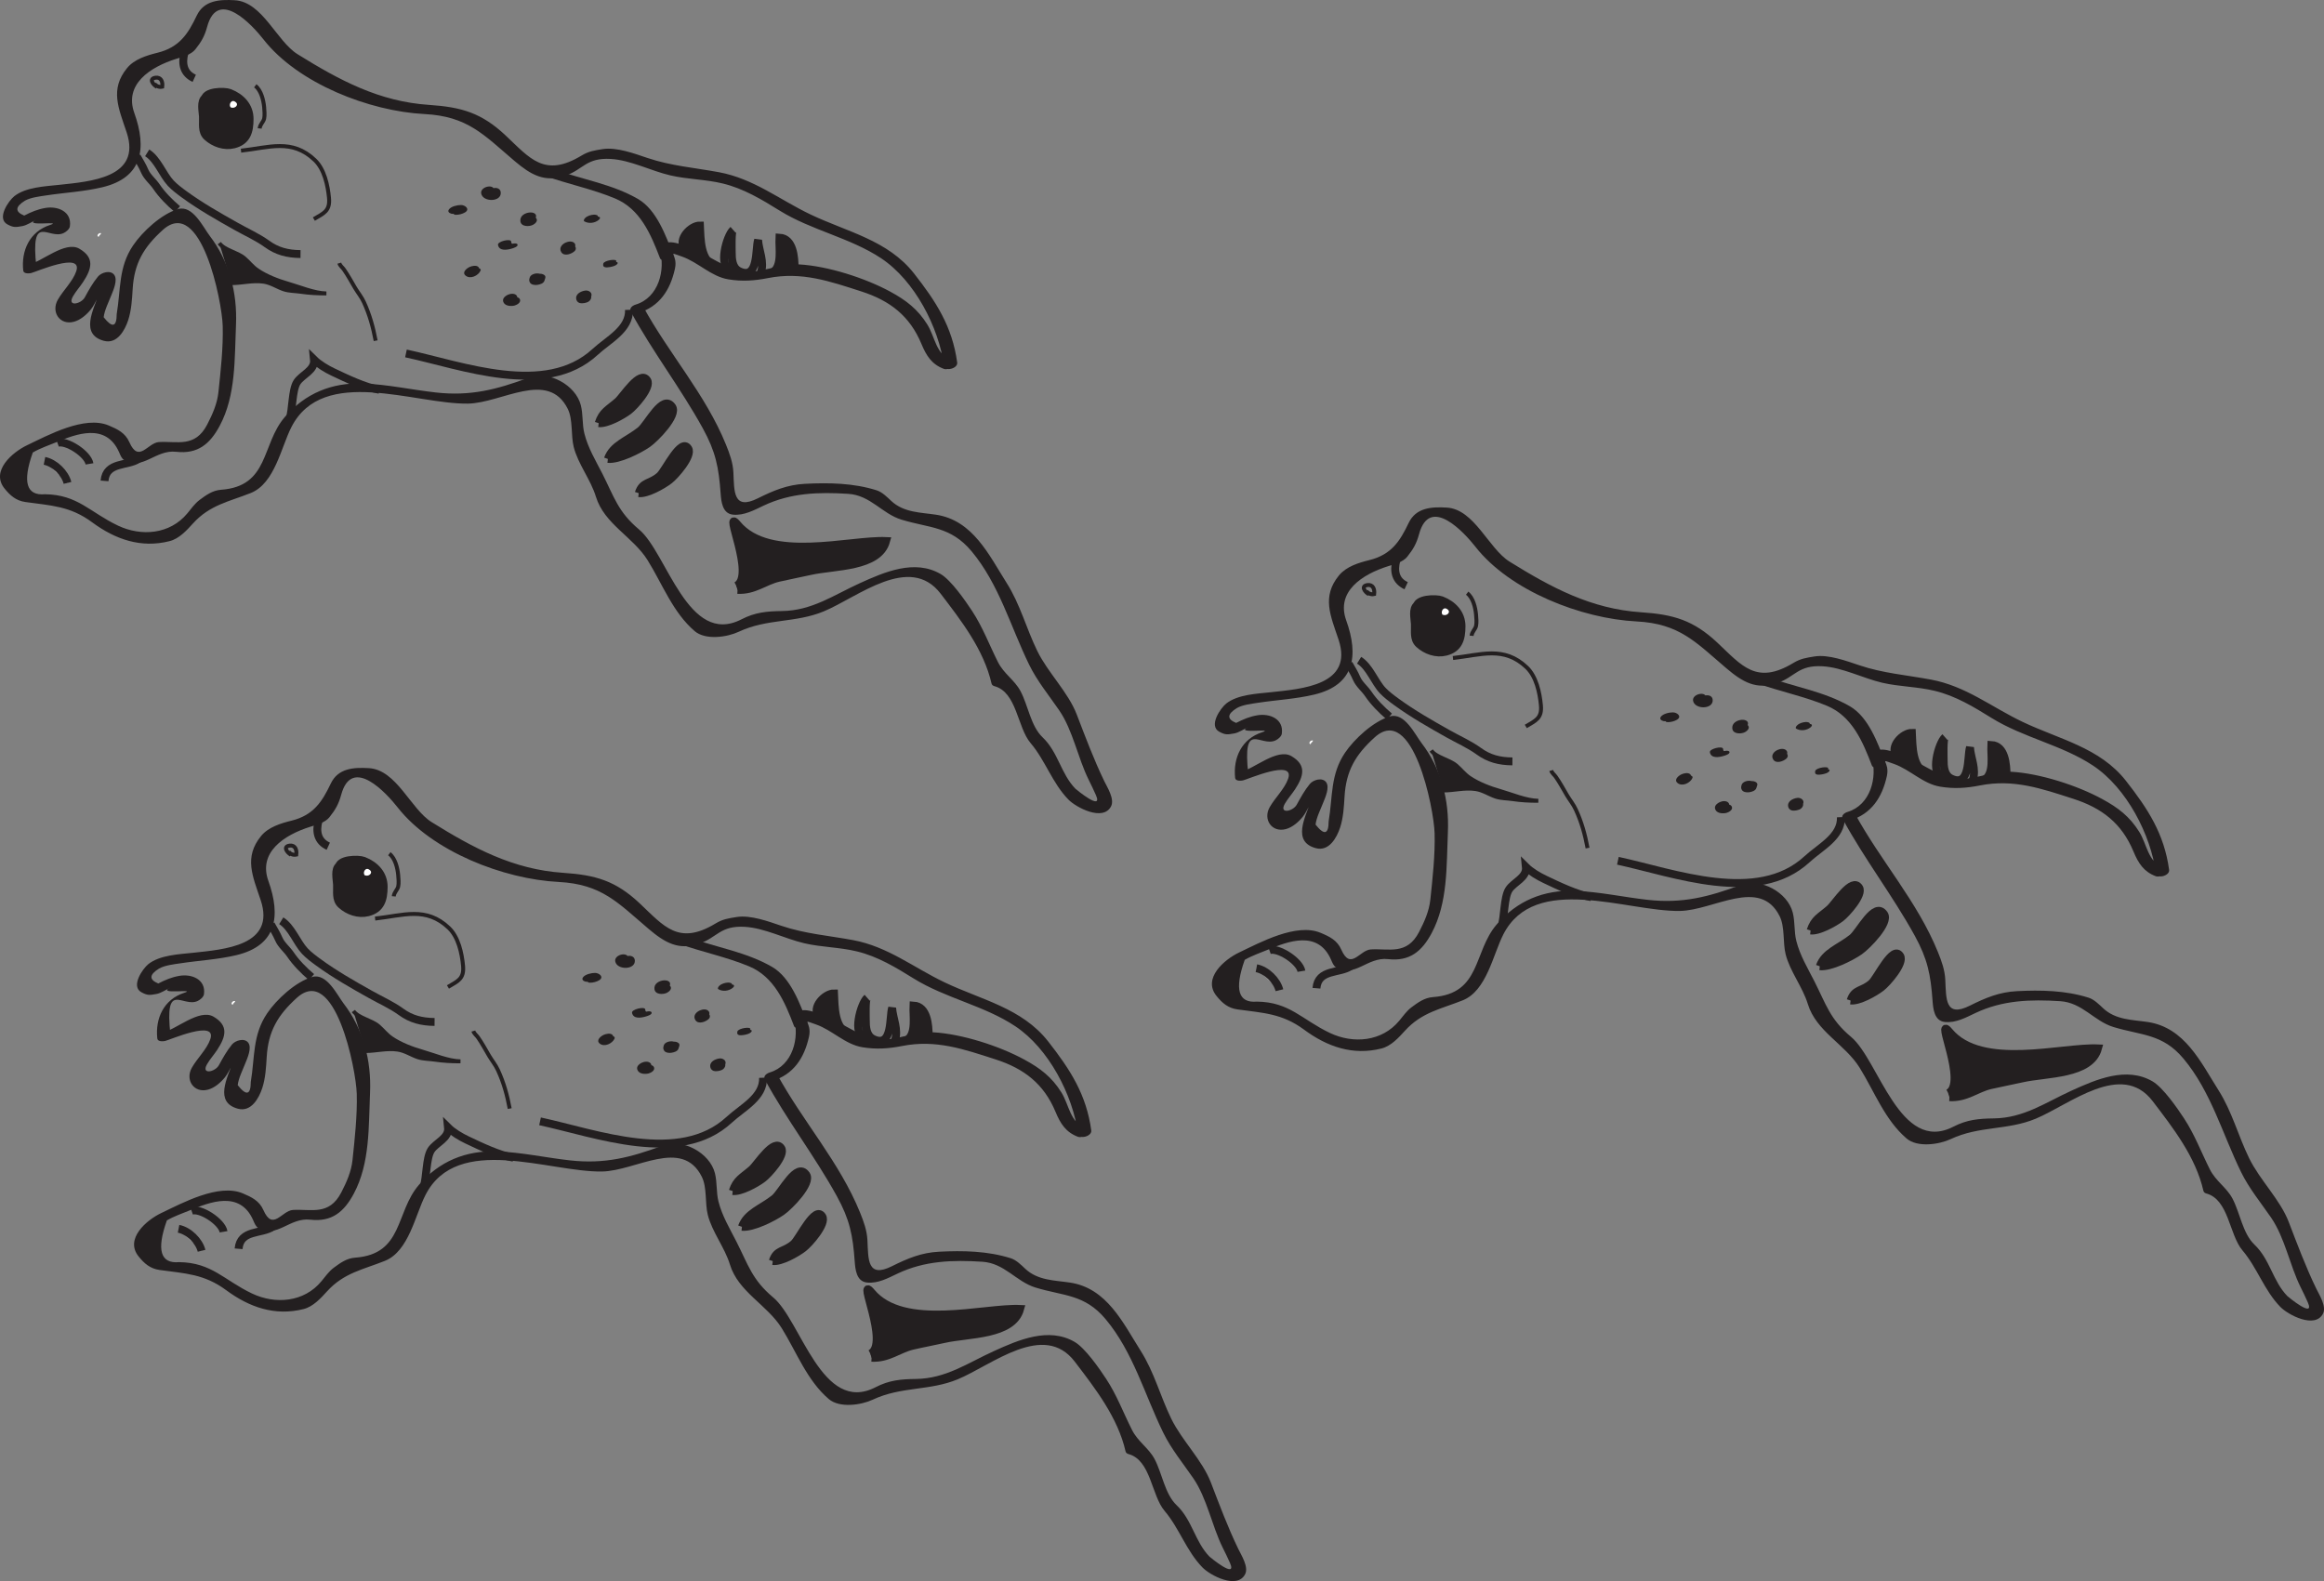 <?xml version="1.0" encoding="UTF-8"?>
<svg xmlns="http://www.w3.org/2000/svg" xmlns:xlink="http://www.w3.org/1999/xlink" width="294.465pt" height="200.367pt" viewBox="0 0 294.465 200.367" version="1.1">
<rect x="0" y="0" width="294.465" height="200.367" fill="#808080" stroke="none"/>
<defs>
<clipPath id="clip1">
  <path d="M 16 97 L 158 97 L 158 200.367 L 16 200.367 Z M 16 97 "/>
</clipPath>
<clipPath id="clip2">
  <path d="M 153 64 L 294.465 64 L 294.465 168 L 153 168 Z M 153 64 "/>
</clipPath>
</defs>
<g id="surface1">
<path style=" stroke:none;fill-rule:evenodd;fill:rgb(100%,100%,100%);fill-opacity:1;" d="M 29.805 126.871 C 29.75 127.07 29.535 127.105 29.5 127.328 C 29.121 127.266 29.492 126.738 29.805 126.871 "/>
<g clip-path="url(#clip1)" clip-rule="nonzero">
<path style=" stroke:none;fill-rule:nonzero;fill:rgb(13.73%,12.16%,12.549%);fill-opacity:1;" d="M 137.547 142.977 C 135.57 142.23 135.469 140.012 134.488 138.441 C 133.273 136.492 131.816 135.379 129.789 134.277 C 126.625 132.551 121.867 131.02 118.25 130.82 C 116.645 130.73 114.66 131.359 113.094 131.633 C 109.75 132.215 107.695 130.031 104.875 128.934 C 103.848 128.531 101.91 127.488 100.855 128.34 C 100.688 128.477 100.496 128.68 100.566 128.918 C 101.344 131.512 100.438 135.031 97.531 135.91 C 97.141 136.031 96.668 136.359 96.914 136.812 C 99.672 141.898 103.234 146.5 106.035 151.586 C 107.672 154.566 108.059 156.531 108.297 159.852 C 108.371 160.852 108.508 162.395 109.852 162.531 C 111.25 162.676 112.531 161.961 113.738 161.391 C 117.18 159.762 120.711 159.656 124.461 159.895 C 127.293 160.074 128.734 162.41 131.211 163.168 C 134.758 164.25 137.422 163.992 140.078 167.16 C 143.578 171.332 145.039 176.754 147.383 181.543 C 148.406 183.637 149.891 185.43 151.199 187.336 C 152.926 189.852 153.559 193.363 154.918 196.117 C 155.242 196.766 155.562 197.414 155.852 198.078 C 156.773 200.191 153.328 197.348 153.246 197.262 C 151.402 195.367 151.062 192.621 149.086 190.75 C 147.586 189.328 147.254 186.695 146.281 184.879 C 145.531 183.484 144.188 182.711 143.43 181.203 C 142.32 179.004 141.508 176.789 140.148 174.727 C 139.309 173.449 137.504 170.836 136.164 170.055 C 132.875 168.145 129.07 169.789 125.891 171.238 C 122.602 172.734 119.852 174.703 116.059 174.75 C 114.129 174.773 112.656 174.91 110.941 175.797 C 104.145 179.301 101.5 167.363 97.969 164.418 C 95.301 162.195 94.789 160.258 93.324 157.375 C 92.465 155.684 91.496 154.098 91.031 152.246 C 90.742 151.094 90.883 149.859 90.586 148.68 C 89.941 146.098 86.504 144.234 84.008 145.16 C 79.918 146.68 76.594 147.547 72.191 147.047 C 69.09 146.699 66.125 146.031 62.992 145.914 C 59.023 145.766 55.652 147.168 53.074 150.16 C 50.066 153.656 51.125 158.93 44.992 159.379 C 43.91 159.457 43.094 160.062 42.273 160.668 C 41.68 161.113 41.195 161.797 40.73 162.363 C 38.516 165.047 34.875 165.312 31.953 163.93 C 28.383 162.238 26.852 160 22.688 159.945 C 20.324 160.16 19.809 158.395 21.145 154.656 C 22.074 154.117 23.145 153.754 24.137 153.348 C 26.562 152.348 30.406 150.82 32.078 154.629 C 32.23 154.977 32.387 155.414 32.719 155.613 C 35.07 157.008 36.66 154.262 39.316 154.566 C 42.047 154.879 43.598 153.57 44.824 151.277 C 46.902 147.391 46.695 142.77 46.887 138.469 C 47.066 134.387 46.031 130.414 43.547 127.18 C 42.723 126.109 41.41 123.262 39.551 123.809 C 37.457 124.418 35.027 126.664 33.844 128.422 C 31.984 131.18 32.301 133.98 31.777 137.109 C 31.77 138.766 31.215 138.902 30.121 137.52 C 30.207 136.668 30.773 135.543 31.094 134.719 C 31.34 134.105 31.949 132.773 31.445 132.125 C 30.957 131.5 29.828 131.848 29.402 132.355 C 28.734 133.168 28.238 134.07 27.734 134.992 C 27.254 135.855 25.457 136.23 26.227 134.875 C 26.594 134.234 27.113 133.668 27.52 133.047 C 28.637 131.34 28.98 129.969 27.059 128.84 C 25.25 127.781 22.262 130.516 20.621 130.84 C 20.949 130.945 21.273 131.051 21.598 131.16 C 20.824 124.121 23.125 127.75 25.051 126.848 C 25.359 126.703 25.797 126.348 25.844 125.996 C 26.105 124.113 24.293 123.398 22.742 123.664 C 21.734 123.84 20.984 124.16 20.055 124.633 C 18.867 124.145 18.902 123.516 20.152 122.742 C 20.887 122.328 21.988 122.207 22.793 122.086 C 25.188 121.719 27.59 121.605 29.949 121.043 C 35.066 119.82 35.609 116.102 34 111.621 C 32.711 108.02 35.941 105.828 39.34 104.762 C 40.113 104.52 41.191 104.25 41.734 103.574 C 42.508 102.602 42.91 101.895 43.234 100.711 C 44.602 95.688 49.027 100.594 50.359 102.289 C 54.754 107.918 63.84 111.414 70.77 111.766 C 76.246 112.047 78.273 114.391 82.164 117.699 C 84.238 119.461 85.988 120.488 88.648 119.57 C 90.887 118.797 91.258 117.277 94.359 117.453 C 96.883 117.598 99.469 118.969 101.926 119.539 C 104.117 120.047 106.375 120.031 108.586 120.57 C 111.215 121.207 113.516 122.602 115.785 124.012 C 119.824 126.512 124.727 127.441 128.637 130.047 C 132.902 132.883 135.941 138.797 136.602 143.699 C 136.703 144.434 138.371 144.023 138.27 143.254 C 137.652 138.703 135.602 135.539 132.809 131.977 C 129.484 127.734 124.336 126.711 119.672 124.484 C 115.727 122.598 112.5 119.961 108.086 119.137 C 105.02 118.566 102.012 118.34 99.031 117.332 C 97.383 116.777 95.105 115.926 93.332 116.211 C 92.316 116.375 91.582 116.473 90.676 117.023 C 85.98 119.867 84.133 117.379 81.059 114.484 C 78.012 111.617 75.48 110.883 71.359 110.609 C 65.031 110.188 59.992 107.477 54.699 104.188 C 52.039 102.539 50.246 97.547 46.742 97.344 C 44.797 97.227 42.836 97.355 41.914 99.293 C 40.812 101.602 39.723 103.312 36.93 104 C 35.578 104.336 34.012 104.809 33.082 105.941 C 30.879 108.637 32.012 111.023 33.031 114.074 C 34.965 119.867 28.375 120.316 24.457 120.742 C 22.703 120.93 20.258 121.023 18.801 122.176 C 18.086 122.742 16.512 125 17.934 125.754 C 18.699 126.164 18.953 126.117 19.816 125.965 C 20.391 125.863 21.055 125.414 21.562 125.156 C 19.73 126.086 25.062 125.262 23.34 125.816 C 20.746 126.652 19.656 129.066 19.93 131.605 C 19.98 132.023 20.648 131.977 20.91 131.922 C 21.461 131.812 27.52 129.129 26.648 131.691 C 26.211 132.973 24.988 134.105 24.312 135.301 C 23.422 136.863 24.578 138.566 26.355 138.086 C 27.195 137.863 27.973 137.18 28.504 136.52 C 28.824 136.113 29.066 135.602 29.316 135.152 C 29.641 134.57 30.246 132.414 29.512 134.559 C 28.824 136.574 27.109 139.684 30.148 140.504 C 31.828 140.957 32.812 139.164 33.23 137.887 C 33.641 136.633 33.715 135.262 33.793 133.949 C 33.988 130.691 35.188 128.648 37.605 126.457 C 42.438 122.09 45.117 135.469 45.203 138.609 C 45.277 141.344 44.953 144.289 44.664 147.016 C 44.508 148.484 43.91 149.82 43.242 151.113 C 41.699 154.094 39.438 153.191 37.121 153.332 C 35.691 153.422 34.57 156.074 33.375 153.348 C 32.859 152.172 31.883 151.703 30.762 151.23 C 27.699 149.941 23.09 152.461 20.422 153.73 C 18.582 154.605 15.758 156.996 17.57 159.234 C 18.285 160.121 19.027 160.77 20.215 160.938 C 23.438 161.387 25.863 161.43 28.66 163.5 C 31.598 165.672 34.855 166.809 38.469 165.891 C 39.688 165.582 40.641 164.523 41.449 163.637 C 43.574 161.297 46.004 160.891 48.758 159.789 C 51.801 158.574 52.602 153.988 53.914 151.43 C 57.926 143.586 69.582 148.562 76.27 148.461 C 80.559 148.395 86.426 144.129 88.922 149.125 C 89.605 150.492 89.309 152.457 89.68 153.945 C 90.223 156.121 91.824 158.07 92.488 160.254 C 93.555 163.738 97.195 165.332 99.059 168.328 C 100.93 171.344 102.254 174.941 105.008 177.293 C 106.379 178.469 109.125 178.062 110.59 177.371 C 114.207 175.676 117.77 176.281 121.359 174.789 C 125.668 173 132.25 167.41 136.18 172.555 C 138.777 175.961 141.637 179.625 142.621 183.945 C 142.656 184.102 142.82 184.223 142.969 184.262 C 145.836 185.016 145.875 189.488 147.559 191.469 C 149.445 193.691 150.312 196.535 152.359 198.637 C 153.332 199.641 156.762 201.457 157.766 199.488 C 158.238 198.566 157.281 197.082 156.91 196.312 C 155.574 193.559 154.527 190.738 153.43 187.883 C 152.332 185.023 149.777 182.586 148.414 179.805 C 147.004 176.918 146.262 173.914 144.531 171.184 C 142.289 167.641 140.254 163.234 135.566 162.535 C 133.621 162.242 131.512 162.281 129.922 160.801 C 129.391 160.305 128.773 159.672 128.059 159.449 C 125.148 158.527 122.02 158.469 118.977 158.625 C 116.754 158.738 115.004 159.469 113.016 160.461 C 109.852 162.039 110.027 159.531 109.91 157.191 C 109.848 155.922 109.441 154.816 108.973 153.66 C 106.395 147.289 101.688 142.074 98.441 136.094 C 98.234 136.395 98.027 136.695 97.82 136.996 C 100.547 136.168 101.91 134.082 102.508 131.363 C 102.922 129.477 101.301 129.094 103.398 129.828 C 105.461 130.547 107.078 132.355 109.281 132.715 C 111.039 133 112.566 132.895 114.312 132.555 C 118.574 131.711 122.125 132.957 126.121 134.246 C 129.762 135.414 132.266 137.355 133.746 140.91 C 134.367 142.406 135.055 143.484 136.578 144.059 C 137.25 144.312 138.527 143.348 137.547 142.977 "/>
</g>
<path style="fill:none;stroke-width:1;stroke-linecap:butt;stroke-linejoin:miter;stroke:rgb(13.73%,12.16%,12.549%);stroke-opacity:1;stroke-miterlimit:4;" d="M 0.001 0.001 C 1.313 -0.811 1.962 -2.749 2.989 -3.843 C 3.477 -4.366 4.134 -4.854 4.716 -5.276 C 6.774 -6.78 9.075 -8.089 11.294 -9.331 C 12.575 -10.053 14.001 -10.682 15.18 -11.542 C 16.438 -12.46 17.77 -12.811 19.427 -12.823 " transform="matrix(1,0,0,-1,35.636,116.685)"/>
<path style="fill:none;stroke-width:1;stroke-linecap:butt;stroke-linejoin:miter;stroke:rgb(13.73%,12.16%,12.549%);stroke-opacity:1;stroke-miterlimit:4;" d="M -0.002 0.001 C -1.021 0.865 -1.974 1.837 -2.666 2.857 C -3.135 3.548 -3.822 4.068 -4.146 4.814 C -4.439 5.49 -4.795 6.064 -5.146 6.681 " transform="matrix(1,0,0,-1,39.474,123.826)"/>
<path style="fill-rule:nonzero;fill:rgb(13.73%,12.16%,12.549%);fill-opacity:1;stroke-width:1;stroke-linecap:butt;stroke-linejoin:miter;stroke:rgb(13.73%,12.16%,12.549%);stroke-opacity:1;stroke-miterlimit:4;" d="M -0 0 C -0.649 -0.441 -0.336 -1.703 -0.305 -2.386 C -0.258 -3.285 -0.496 -4.289 0.211 -4.937 C 1.109 -5.761 2.41 -6.218 3.609 -5.914 C 5.242 -5.496 5.601 -4.304 5.605 -2.687 C 5.605 -1.093 4.543 0.039 3.07 0.614 C 2.386 0.879 -0.184 0.836 -0.078 -0.308 " transform="matrix(1,0,0,-1,43.008,109.696)"/>
<path style="fill-rule:nonzero;fill:rgb(100%,100%,100%);fill-opacity:1;stroke-width:0.5;stroke-linecap:butt;stroke-linejoin:miter;stroke:rgb(13.73%,12.16%,12.549%);stroke-opacity:1;stroke-miterlimit:4;" d="M -0.001 0.001 C -0.923 0.466 -0.255 1.822 0.558 1.349 C 1.464 0.825 0.663 -0.171 -0.153 0.154 " transform="matrix(1,0,0,-1,46.309,111.31)"/>
<path style="fill:none;stroke-width:0.5;stroke-linecap:butt;stroke-linejoin:miter;stroke:rgb(13.73%,12.16%,12.549%);stroke-opacity:1;stroke-miterlimit:4;" d="M -0 -0.002 C -0.485 0.272 -1.059 1.041 -0.153 1.155 C 0.543 1.237 0.757 0.623 0.679 0.014 C 0.281 -0.072 -0.086 0.088 -0.309 0.385 " transform="matrix(1,0,0,-1,36.864,108.315)"/>
<path style="fill:none;stroke-width:0.5;stroke-linecap:butt;stroke-linejoin:miter;stroke:rgb(13.73%,12.16%,12.549%);stroke-opacity:1;stroke-miterlimit:4;" d="M -0.002 0 C 0.1 -0.347 0.393 -0.527 0.584 -0.801 C 1.1 -1.539 1.541 -2.363 1.998 -3.14 C 2.373 -3.769 2.822 -4.301 3.123 -4.965 C 3.854 -6.554 4.28 -8.094 4.604 -9.828 " transform="matrix(1,0,0,-1,59.978,130.66)"/>
<path style="fill-rule:nonzero;fill:rgb(13.73%,12.16%,12.549%);fill-opacity:1;stroke-width:0.5;stroke-linecap:butt;stroke-linejoin:miter;stroke:rgb(13.73%,12.16%,12.549%);stroke-opacity:1;stroke-miterlimit:4;" d="M 0 0.001 C 0.653 -0.901 2.289 -1.155 3.168 -1.901 C 3.735 -2.389 4.192 -3.003 4.832 -3.436 C 5.977 -4.218 7.438 -4.768 8.727 -5.139 C 10.196 -5.561 12.031 -6.346 13.571 -6.374 C 12.457 -6.378 11.403 -6.319 10.297 -6.159 C 9.617 -6.057 8.871 -6.073 8.211 -5.862 C 7.379 -5.596 6.574 -5.026 5.633 -4.889 C 4.227 -4.682 2.942 -5.057 1.535 -5.069 " transform="matrix(1,0,0,-1,44.773,128.126)"/>
<path style="fill-rule:nonzero;fill:rgb(100%,100%,100%);fill-opacity:1;stroke-width:1;stroke-linecap:butt;stroke-linejoin:miter;stroke:rgb(13.73%,12.16%,12.549%);stroke-opacity:1;stroke-miterlimit:4;" d="M 0.002 -0.002 C 1.291 -0.252 2.611 -1.549 2.916 -2.791 " transform="matrix(1,0,0,-1,22.623,155.717)"/>
<path style="fill:none;stroke-width:1;stroke-linecap:butt;stroke-linejoin:miter;stroke:rgb(13.73%,12.16%,12.549%);stroke-opacity:1;stroke-miterlimit:4;" d="M 0.002 -0.001 C 1.088 0.382 3.841 -1.38 4.056 -2.661 " transform="matrix(1,0,0,-1,24.272,153.437)"/>
<path style="fill:none;stroke-width:1;stroke-linecap:butt;stroke-linejoin:miter;stroke:rgb(13.73%,12.16%,12.549%);stroke-opacity:1;stroke-miterlimit:4;" d="M 0.001 -0.002 C 0.208 2.455 2.943 1.846 4.31 2.787 " transform="matrix(1,0,0,-1,30.229,158.252)"/>
<path style="fill-rule:nonzero;fill:rgb(13.73%,12.16%,12.549%);fill-opacity:1;stroke-width:1;stroke-linecap:butt;stroke-linejoin:miter;stroke:rgb(13.73%,12.16%,12.549%);stroke-opacity:1;stroke-miterlimit:4;" d="M -0.001 -0.002 C 2.14 -0.111 3.402 1.104 5.206 1.526 C 6.507 1.83 7.866 2.076 9.195 2.377 C 12.288 3.08 17.894 2.799 18.827 6.19 C 14.273 6.405 4.066 3.393 -0.028 8.307 C -1.958 10.615 2.335 1.772 -0.153 0.506 " transform="matrix(1,0,0,-1,110.434,172.065)"/>
<path style="fill-rule:nonzero;fill:rgb(13.73%,12.16%,12.549%);fill-opacity:1;stroke-width:1;stroke-linecap:butt;stroke-linejoin:miter;stroke:rgb(13.73%,12.16%,12.549%);stroke-opacity:1;stroke-miterlimit:4;" d="M 0.002 -0.001 C 1.353 -0.145 3.947 1.167 5.041 1.929 C 5.994 2.581 8.885 5.53 8.15 6.597 C 6.963 8.32 5.076 4.359 4.111 3.585 C 2.541 2.331 0.611 1.757 0.002 -0.001 " transform="matrix(1,0,0,-1,94.006,155.468)"/>
<path style="fill-rule:nonzero;fill:rgb(13.73%,12.16%,12.549%);fill-opacity:1;stroke-width:1;stroke-linecap:butt;stroke-linejoin:miter;stroke:rgb(13.73%,12.16%,12.549%);stroke-opacity:1;stroke-miterlimit:4;" d="M 0.001 -0.002 C 1.02 -0.123 2.981 0.959 3.805 1.584 C 4.524 2.119 6.708 4.541 6.153 5.42 C 5.255 6.834 3.134 3.373 2.407 2.74 C 1.223 1.709 0.466 1.444 0.001 -0.002 " transform="matrix(1,0,0,-1,92.843,150.936)"/>
<path style="fill-rule:nonzero;fill:rgb(13.73%,12.16%,12.549%);fill-opacity:1;stroke-width:1;stroke-linecap:butt;stroke-linejoin:miter;stroke:rgb(13.73%,12.16%,12.549%);stroke-opacity:1;stroke-miterlimit:4;" d="M -0.002 0 C 1.041 -0.125 3.041 1.004 3.881 1.653 C 4.615 2.211 6.842 4.742 6.276 5.653 C 5.362 7.133 3.401 2.856 2.658 2.196 C 1.447 1.117 0.475 1.508 -0.002 0 " transform="matrix(1,0,0,-1,97.916,159.809)"/>
<path style="fill:none;stroke-width:1;stroke-linecap:butt;stroke-linejoin:miter;stroke:rgb(13.73%,12.16%,12.549%);stroke-opacity:1;stroke-miterlimit:4;" d="M -0.002 0 C 0.393 1.125 0.295 3.641 0.94 4.645 C 1.561 5.606 3.237 6.141 3.092 7.512 C 3.701 6.907 4.682 6.324 5.487 5.942 C 7.205 5.125 9.557 3.996 11.365 3.688 " transform="matrix(1,0,0,-1,53.681,150.395)"/>
<path style=" stroke:none;fill-rule:nonzero;fill:rgb(13.73%,12.16%,12.549%);fill-opacity:1;" d="M 86.035 119.605 C 88.969 120.652 92.031 121.262 94.914 122.461 C 98.113 123.797 99.457 127.012 100.613 130.039 C 100.82 130.582 102.465 130.082 102.277 129.594 C 101.363 127.207 100.184 123.887 97.812 122.52 C 94.574 120.652 90.855 120.078 87.367 118.832 C 86.895 118.664 85.383 119.371 86.035 119.605 "/>
<path style="fill:none;stroke-width:0.5;stroke-linecap:butt;stroke-linejoin:miter;stroke:rgb(13.73%,12.16%,12.549%);stroke-opacity:1;stroke-miterlimit:4;" d="M 0.002 0 C 3.568 0.387 6.455 1.571 9.353 -1.195 C 10.56 -2.347 10.998 -4.39 11.146 -5.976 C 11.306 -7.66 10.459 -7.933 9.232 -8.668 " transform="matrix(1,0,0,-1,47.526,116.406)"/>
<path style="fill:none;stroke-width:0.5;stroke-linecap:butt;stroke-linejoin:miter;stroke:rgb(13.73%,12.16%,12.549%);stroke-opacity:1;stroke-miterlimit:4;" d="M -0.001 0.001 C 0.749 -0.565 1.046 -1.835 1.124 -2.698 C 1.163 -3.1 1.222 -3.772 1.124 -4.167 C 1.015 -4.608 0.609 -4.878 0.562 -5.401 " transform="matrix(1,0,0,-1,49.329,108.189)"/>
<path style="fill-rule:nonzero;fill:rgb(13.73%,12.16%,12.549%);fill-opacity:1;stroke-width:1;stroke-linecap:butt;stroke-linejoin:miter;stroke:rgb(13.73%,12.16%,12.549%);stroke-opacity:1;stroke-miterlimit:4;" d="M 0.001 0 C 1.228 0.809 0.767 3.047 0.833 4.387 C 2.599 4.285 2.763 1.903 2.763 0.512 " transform="matrix(1,0,0,-1,114.909,131.813)"/>
<path style="fill-rule:nonzero;fill:rgb(13.73%,12.16%,12.549%);fill-opacity:1;stroke-width:1;stroke-linecap:butt;stroke-linejoin:miter;stroke:rgb(13.73%,12.16%,12.549%);stroke-opacity:1;stroke-miterlimit:4;" d="M -0.002 0 C -0.974 1.192 0.78 2.973 1.932 2.953 C 2.014 1.305 1.936 -1.672 3.994 -2.254 " transform="matrix(1,0,0,-1,103.748,128.844)"/>
<path style="fill:none;stroke-width:1;stroke-linecap:butt;stroke-linejoin:miter;stroke:rgb(13.73%,12.16%,12.549%);stroke-opacity:1;stroke-miterlimit:4;" d="M -0.002 0.001 C -1.65 0.142 -0.545 4.224 0.291 4.962 C 0.037 4.74 0.119 2.544 0.119 2.158 C 0.115 1.286 0.166 0.161 1.072 -0.272 C 3.553 -1.471 3.096 2.54 3.455 3.681 C 3.537 2.349 4.311 0.896 3.787 -0.51 " transform="matrix(1,0,0,-1,109.584,131.404)"/>
<path style="fill:none;stroke-width:1;stroke-linecap:butt;stroke-linejoin:miter;stroke:rgb(13.73%,12.16%,12.549%);stroke-opacity:1;stroke-miterlimit:4;" d="M 0.001 0 C 0.091 -2.484 -2.605 -3.773 -4.296 -5.336 C -10.581 -11.129 -21.128 -7.058 -28.257 -5.527 " transform="matrix(1,0,0,-1,96.683,136.575)"/>
<path style=" stroke:none;fill-rule:nonzero;fill:rgb(13.73%,12.16%,12.549%);fill-opacity:1;" d="M 76.207 131.82 C 76.312 131.746 76.418 131.672 76.523 131.598 C 76.738 131.551 76.957 131.508 77.176 131.465 C 77.605 131.488 77.586 131.637 77.164 131.824 C 77.363 131.738 77.875 131.43 77.609 131.152 C 77.355 130.887 76.793 131.008 76.508 131.137 C 76.133 131.301 75.473 131.82 75.984 132.246 C 76.582 132.738 77.605 132.234 77.871 131.613 C 78.023 131.254 77.316 131.23 77.152 131.254 C 76.789 131.297 76.359 131.461 76.207 131.82 "/>
<path style=" stroke:none;fill-rule:nonzero;fill:rgb(13.73%,12.16%,12.549%);fill-opacity:1;" d="M 75.922 124.223 C 76.566 123.82 75.941 123.301 75.398 123.293 C 74.949 123.293 74.168 123.457 73.875 123.844 C 73.668 124.121 73.898 124.316 74.164 124.391 C 74.512 124.484 75.016 124.305 75.328 124.164 C 75.469 124.102 75.891 123.875 75.543 123.777 C 75.438 123.746 75.438 123.613 75.512 123.562 C 75.281 123.66 75.051 123.766 74.824 123.867 C 74.852 123.855 74.883 123.848 74.914 123.836 C 74.715 123.867 74.508 123.898 74.309 123.93 C 74.23 123.93 74.449 124.062 74.484 124.105 C 74.598 124.234 74.484 124.324 74.66 124.219 C 74.398 124.379 74.426 124.535 74.746 124.535 C 75.129 124.539 75.594 124.426 75.922 124.223 "/>
<path style=" stroke:none;fill-rule:nonzero;fill:rgb(13.73%,12.16%,12.549%);fill-opacity:1;" d="M 84.398 132.66 C 84.391 132.684 84.383 132.711 84.379 132.734 C 84.668 132.566 84.957 132.398 85.246 132.227 C 85.258 132.23 85.27 132.234 85.277 132.238 C 85.395 132.277 85.512 132.316 85.629 132.355 C 85.652 132.383 85.68 132.406 85.707 132.43 C 85.691 132.535 85.68 132.637 85.668 132.742 C 85.676 132.707 85.688 132.676 85.695 132.641 C 85.996 131.738 84.332 131.793 84.109 132.469 C 84.027 132.73 83.996 132.918 84.156 133.152 C 84.34 133.426 84.805 133.461 85.09 133.41 C 85.395 133.359 85.84 133.242 85.961 132.906 C 86.008 132.781 86.047 132.652 86.082 132.523 C 86.191 132.113 85.594 131.977 85.316 132 C 84.918 132.031 84.508 132.25 84.398 132.66 "/>
<path style=" stroke:none;fill-rule:nonzero;fill:rgb(13.73%,12.16%,12.549%);fill-opacity:1;" d="M 80.082 128.348 C 80.234 129.16 81.223 128.992 81.812 128.82 C 81.965 128.777 82.641 128.59 82.566 128.312 C 82.496 128.039 81.812 128.207 81.66 128.25 C 81.957 128.168 81.996 128.316 81.836 128.176 C 81.773 128.117 81.762 127.977 81.75 127.902 C 81.676 127.516 80 127.902 80.082 128.348 "/>
<path style=" stroke:none;fill-rule:nonzero;fill:rgb(13.73%,12.16%,12.549%);fill-opacity:1;" d="M 78.746 121.82 C 78.746 121.918 78.754 121.922 78.766 121.84 L 79.004 121.547 C 79.047 121.508 79.473 121.309 79.656 121.414 C 79.543 121.348 79.633 121.465 79.617 121.375 C 79.484 120.566 77.812 120.996 77.953 121.82 C 78.148 122.953 80.527 122.945 80.438 121.707 C 80.406 121.289 80.062 121.105 79.66 121.129 C 79.344 121.152 78.719 121.406 78.746 121.82 "/>
<path style=" stroke:none;fill-rule:nonzero;fill:rgb(13.73%,12.16%,12.549%);fill-opacity:1;" d="M 84.145 124.234 C 83.523 124.277 82.828 124.656 82.926 125.363 C 83.023 126.078 84.07 126.047 84.527 125.801 C 84.805 125.652 85.188 125.305 84.93 124.965 C 84.684 124.648 84.117 124.688 83.801 124.855 C 83.332 125.109 85.043 124.625 84.535 125.117 C 84.422 125.199 84.312 125.277 84.203 125.355 C 84.129 125.379 84.059 125.398 83.984 125.414 C 84.348 125.391 84.852 125.164 84.906 124.754 C 84.965 124.34 84.457 124.211 84.145 124.234 "/>
<path style=" stroke:none;fill-rule:nonzero;fill:rgb(13.73%,12.16%,12.549%);fill-opacity:1;" d="M 88.414 128.656 C 88.395 128.676 88.379 128.691 88.363 128.707 C 88.473 128.625 88.582 128.543 88.691 128.465 C 88.676 128.473 88.656 128.48 88.641 128.484 C 88.859 128.445 89.078 128.41 89.297 128.371 C 89.508 128.734 89.641 128.816 89.684 128.609 C 89.633 128.711 89.582 128.809 89.531 128.91 C 89.488 128.941 89.449 128.969 89.406 129 C 89.699 128.871 90.055 128.488 89.801 128.16 C 89.547 127.824 89.008 127.898 88.676 128.047 C 88.184 128.262 87.781 128.742 88.105 129.266 C 88.469 129.863 89.434 129.484 89.801 129.129 C 90.082 128.852 89.934 128.457 89.59 128.34 C 89.176 128.199 88.719 128.363 88.414 128.656 "/>
<path style=" stroke:none;fill-rule:nonzero;fill:rgb(13.73%,12.16%,12.549%);fill-opacity:1;" d="M 81.91 135 C 81.84 135.016 82.465 134.852 82.398 135.117 L 82.246 135.402 C 82.176 135.453 82.102 135.5 82.031 135.551 C 82.293 135.422 82.703 135.082 82.445 134.762 C 82.195 134.453 81.633 134.52 81.324 134.672 C 80.902 134.883 80.531 135.234 80.828 135.703 C 81.082 136.117 81.785 136.141 82.188 136.031 C 82.48 135.949 82.984 135.68 82.879 135.293 C 82.777 134.906 82.203 134.918 81.91 135 "/>
<path style=" stroke:none;fill-rule:nonzero;fill:rgb(13.73%,12.16%,12.549%);fill-opacity:1;" d="M 91.156 134.133 C 90.559 134.215 89.801 134.602 90.027 135.328 C 90.102 135.559 90.34 135.73 90.582 135.742 C 90.902 135.758 91.137 135.719 91.434 135.602 C 91.762 135.473 92.055 135.031 91.816 134.703 C 91.551 134.336 91.035 134.41 90.68 134.555 C 90.652 134.562 90.621 134.574 90.594 134.586 C 90.812 134.551 91.031 134.516 91.25 134.477 L 91.141 134.473 C 91.324 134.609 91.508 134.746 91.691 134.883 C 91.691 134.871 91.691 134.863 91.691 134.852 L 91.547 135.176 C 91.562 135.152 91.582 135.129 91.602 135.105 C 91.492 135.188 91.383 135.273 91.277 135.359 C 91.305 135.344 91.332 135.328 91.363 135.316 C 91.215 135.355 91.066 135.391 90.918 135.434 C 90.953 135.426 90.992 135.422 91.027 135.418 C 91.406 135.367 91.891 135.164 91.938 134.723 C 91.977 134.312 91.504 134.086 91.156 134.133 "/>
<path style=" stroke:none;fill-rule:nonzero;fill:rgb(13.73%,12.16%,12.549%);fill-opacity:1;" d="M 94.574 130.527 C 94.539 130.531 94.504 130.539 94.469 130.543 C 94.68 130.551 94.891 130.562 95.102 130.574 C 95.039 130.547 95.031 130.496 95.074 130.426 C 95.168 130.062 93.539 130.297 93.43 130.719 C 93.281 131.281 93.863 131.219 94.266 131.156 C 94.543 131.113 95.098 130.988 95.238 130.695 C 95.375 130.418 94.656 130.516 94.574 130.527 "/>
<path style=" stroke:none;fill-rule:nonzero;fill:rgb(13.73%,12.16%,12.549%);fill-opacity:1;" d="M 91.555 125.07 C 91.531 125.086 91.512 125.102 91.492 125.121 C 91.824 125.012 92.156 124.906 92.488 124.801 C 92.684 124.844 92.711 124.832 92.574 124.766 C 92.586 124.816 92.602 124.871 92.617 124.926 C 92.629 124.902 92.645 124.879 92.656 124.852 C 92.945 124.582 92.41 124.508 92.246 124.516 C 91.863 124.535 91.422 124.66 91.141 124.93 C 91.051 125.012 91.008 125.082 90.969 125.195 C 90.945 125.258 90.957 125.312 91.012 125.355 C 91.562 125.688 92.348 125.594 92.848 125.184 C 93.086 124.984 93.078 124.785 92.73 124.754 C 92.363 124.723 91.844 124.828 91.555 125.07 "/>
<path style="fill:none;stroke-width:1;stroke-linecap:butt;stroke-linejoin:miter;stroke:rgb(13.73%,12.16%,12.549%);stroke-opacity:1;stroke-miterlimit:4;" d="M 0.002 -0.001 C -0.401 -1.497 -0.084 -2.673 1.228 -3.274 " transform="matrix(1,0,0,-1,40.369,103.964)"/>
<path style=" stroke:none;fill-rule:evenodd;fill:rgb(100%,100%,100%);fill-opacity:1;" d="M 12.82 29.555 C 12.762 29.754 12.551 29.797 12.512 30.012 C 12.137 29.953 12.508 29.426 12.82 29.555 "/>
<path style=" stroke:none;fill-rule:nonzero;fill:rgb(13.73%,12.16%,12.549%);fill-opacity:1;" d="M 120.562 45.664 C 118.582 44.918 118.48 42.699 117.5 41.129 C 116.285 39.18 114.828 38.062 112.805 36.961 C 109.637 35.238 104.879 33.707 101.262 33.508 C 99.656 33.418 97.672 34.047 96.105 34.32 C 92.762 34.902 90.707 32.719 87.891 31.621 C 86.859 31.219 84.922 30.172 83.867 31.027 C 83.699 31.164 83.512 31.367 83.578 31.605 C 84.359 34.199 83.449 37.719 80.547 38.598 C 80.156 38.715 79.68 39.047 79.93 39.5 C 82.688 44.582 86.25 49.188 89.047 54.273 C 90.684 57.254 91.07 59.219 91.309 62.539 C 91.383 63.539 91.52 65.082 92.867 65.219 C 94.266 65.359 95.543 64.648 96.75 64.078 C 100.195 62.449 103.723 62.344 107.473 62.582 C 110.309 62.762 111.746 65.098 114.227 65.855 C 117.77 66.934 120.438 66.68 123.094 69.848 C 126.59 74.02 128.055 79.438 130.398 84.23 C 131.422 86.324 132.902 88.113 134.211 90.023 C 135.938 92.539 136.57 96.051 137.934 98.801 C 138.254 99.453 138.574 100.102 138.863 100.766 C 139.789 102.879 136.344 100.035 136.258 99.949 C 134.418 98.055 134.074 95.309 132.102 93.438 C 130.602 92.016 130.27 89.383 129.293 87.562 C 128.547 86.172 127.199 85.398 126.441 83.891 C 125.336 81.688 124.52 79.477 123.164 77.414 C 122.32 76.137 120.52 73.523 119.18 72.742 C 115.891 70.832 112.082 72.477 108.902 73.926 C 105.617 75.422 102.867 77.391 99.074 77.434 C 97.145 77.461 95.672 77.598 93.953 78.484 C 87.156 81.988 84.512 70.051 80.98 67.105 C 78.316 64.883 77.801 62.945 76.34 60.062 C 75.48 58.371 74.508 56.785 74.043 54.934 C 73.754 53.781 73.895 52.547 73.598 51.367 C 72.953 48.785 69.516 46.922 67.023 47.848 C 62.934 49.367 59.609 50.234 55.203 49.734 C 52.105 49.387 49.141 48.719 46.008 48.602 C 42.039 48.453 38.664 49.855 36.086 52.848 C 33.082 56.344 34.141 61.617 28.008 62.066 C 26.926 62.145 26.105 62.75 25.289 63.355 C 24.691 63.801 24.207 64.484 23.742 65.051 C 21.527 67.734 17.891 68 14.969 66.617 C 11.395 64.926 9.863 62.688 5.699 62.633 C 3.336 62.844 2.824 61.082 4.156 57.344 C 5.086 56.801 6.156 56.441 7.148 56.035 C 9.574 55.031 13.418 53.508 15.094 57.316 C 15.246 57.664 15.398 58.102 15.734 58.301 C 18.082 59.695 19.672 56.949 22.328 57.254 C 25.062 57.566 26.609 56.258 27.836 53.965 C 29.914 50.078 29.711 45.457 29.902 41.156 C 30.078 37.074 29.043 33.102 26.559 29.867 C 25.738 28.793 24.422 25.949 22.566 26.496 C 20.469 27.105 18.043 29.352 16.859 31.109 C 14.996 33.863 15.316 36.668 14.789 39.797 C 14.781 41.453 14.23 41.59 13.137 40.203 C 13.223 39.355 13.785 38.23 14.109 37.406 C 14.352 36.793 14.961 35.461 14.457 34.812 C 13.969 34.188 12.844 34.531 12.418 35.043 C 11.746 35.855 11.25 36.758 10.746 37.68 C 10.27 38.543 8.473 38.918 9.242 37.562 C 9.605 36.922 10.125 36.355 10.531 35.734 C 11.652 34.027 11.992 32.656 10.07 31.527 C 8.266 30.465 5.273 33.203 3.637 33.527 C 3.961 33.633 4.285 33.738 4.609 33.844 C 3.836 26.809 6.141 30.438 8.062 29.535 C 8.371 29.391 8.809 29.035 8.855 28.68 C 9.117 26.797 7.305 26.086 5.754 26.352 C 4.746 26.527 3.996 26.848 3.066 27.32 C 1.879 26.832 1.914 26.203 3.164 25.43 C 3.902 25.016 5.004 24.895 5.809 24.77 C 8.199 24.406 10.602 24.293 12.961 23.73 C 18.082 22.508 18.621 18.789 17.016 14.309 C 15.727 10.707 18.953 8.516 22.352 7.449 C 23.125 7.207 24.207 6.938 24.746 6.262 C 25.52 5.289 25.926 4.582 26.246 3.395 C 27.613 -1.629 32.043 3.281 33.371 4.977 C 37.766 10.605 46.852 14.102 53.785 14.453 C 59.258 14.734 61.289 17.078 65.18 20.387 C 67.254 22.148 69.004 23.172 71.66 22.258 C 73.902 21.484 74.273 19.965 77.371 20.141 C 79.895 20.285 82.48 21.656 84.941 22.227 C 87.129 22.734 89.391 22.719 91.598 23.258 C 94.227 23.895 96.527 25.289 98.801 26.699 C 102.836 29.199 107.738 30.129 111.652 32.734 C 115.914 35.57 118.953 41.484 119.617 46.387 C 119.719 47.121 121.387 46.711 121.281 45.941 C 120.664 41.391 118.613 38.227 115.82 34.664 C 112.496 30.422 107.348 29.398 102.684 27.172 C 98.738 25.285 95.512 22.648 91.098 21.824 C 88.031 21.254 85.027 21.027 82.043 20.02 C 80.398 19.465 78.117 18.613 76.348 18.898 C 75.328 19.062 74.598 19.16 73.688 19.711 C 68.992 22.555 67.148 20.066 64.07 17.172 C 61.023 14.305 58.492 13.57 54.371 13.293 C 48.043 12.875 43.004 10.164 37.711 6.875 C 35.051 5.227 33.258 0.234 29.754 0.031 C 27.809 -0.086 25.848 0.043 24.926 1.98 C 23.828 4.289 22.734 6 19.941 6.688 C 18.594 7.023 17.023 7.496 16.098 8.629 C 13.895 11.324 15.027 13.711 16.043 16.762 C 17.98 22.555 11.387 23.004 7.473 23.426 C 5.719 23.617 3.273 23.711 1.812 24.863 C 1.102 25.426 -0.477 27.684 0.949 28.441 C 1.711 28.848 1.969 28.805 2.832 28.652 C 3.406 28.547 4.066 28.102 4.578 27.844 C 2.746 28.773 8.074 27.949 6.355 28.504 C 3.758 29.34 2.668 31.754 2.945 34.293 C 2.992 34.707 3.66 34.664 3.926 34.609 C 4.477 34.5 10.531 31.816 9.66 34.379 C 9.223 35.66 8.004 36.793 7.324 37.988 C 6.438 39.551 7.59 41.254 9.371 40.773 C 10.207 40.551 10.988 39.867 11.516 39.207 C 11.84 38.801 12.078 38.289 12.328 37.84 C 12.652 37.258 13.262 35.102 12.527 37.246 C 11.836 39.262 10.125 42.371 13.16 43.191 C 14.84 43.645 15.824 41.852 16.242 40.574 C 16.652 39.32 16.73 37.949 16.809 36.637 C 17 33.379 18.199 31.336 20.621 29.145 C 25.449 24.777 28.133 38.156 28.219 41.297 C 28.293 44.031 27.965 46.977 27.676 49.703 C 27.52 51.172 26.922 52.504 26.254 53.801 C 24.711 56.781 22.449 55.879 20.137 56.02 C 18.703 56.109 17.586 58.758 16.391 56.035 C 15.871 54.859 14.898 54.391 13.777 53.918 C 10.711 52.629 6.102 55.148 3.438 56.418 C 1.594 57.293 -1.227 59.684 0.582 61.918 C 1.301 62.805 2.043 63.457 3.23 63.621 C 6.453 64.074 8.879 64.117 11.672 66.188 C 14.613 68.359 17.871 69.496 21.48 68.578 C 22.703 68.27 23.656 67.211 24.461 66.324 C 26.586 63.984 29.016 63.574 31.773 62.477 C 34.816 61.262 35.617 56.676 36.926 54.117 C 40.941 46.273 52.594 51.25 59.285 51.148 C 63.574 51.082 69.438 46.816 71.938 51.812 C 72.617 53.18 72.32 55.145 72.691 56.633 C 73.238 58.809 74.836 60.758 75.504 62.941 C 76.57 66.426 80.211 68.016 82.07 71.016 C 83.941 74.031 85.27 77.629 88.02 79.98 C 89.395 81.156 92.137 80.75 93.605 80.059 C 97.219 78.363 100.781 78.969 104.375 77.477 C 108.68 75.688 115.266 70.098 119.191 75.242 C 121.789 78.648 124.648 82.312 125.637 86.633 C 125.668 86.789 125.832 86.91 125.98 86.949 C 128.848 87.703 128.891 92.176 130.574 94.156 C 132.461 96.379 133.324 99.223 135.371 101.324 C 136.348 102.328 139.777 104.145 140.781 102.176 C 141.25 101.25 140.293 99.77 139.922 99 C 138.59 96.246 137.539 93.426 136.441 90.57 C 135.348 87.711 132.789 85.273 131.43 82.492 C 130.02 79.605 129.277 76.602 127.547 73.871 C 125.301 70.328 123.27 65.922 118.578 65.223 C 116.637 64.93 114.527 64.969 112.934 63.488 C 112.402 62.992 111.785 62.359 111.07 62.133 C 108.16 61.211 105.031 61.156 101.992 61.312 C 99.77 61.426 98.02 62.156 96.027 63.148 C 92.867 64.727 93.039 62.219 92.926 59.875 C 92.863 58.609 92.453 57.504 91.984 56.344 C 89.406 49.977 84.699 44.762 81.453 38.781 C 81.246 39.082 81.043 39.379 80.836 39.68 C 83.562 38.855 84.922 36.766 85.52 34.051 C 85.938 32.164 84.312 31.781 86.414 32.516 C 88.473 33.234 90.094 35.043 92.293 35.402 C 94.051 35.688 95.578 35.582 97.324 35.238 C 101.59 34.398 105.137 35.645 109.133 36.93 C 112.773 38.102 115.281 40.043 116.758 43.598 C 117.379 45.094 118.066 46.172 119.59 46.746 C 120.262 47 121.543 46.035 120.562 45.664 "/>
<path style="fill:none;stroke-width:1;stroke-linecap:butt;stroke-linejoin:miter;stroke:rgb(13.73%,12.16%,12.549%);stroke-opacity:1;stroke-miterlimit:4;" d="M -0.001 0.001 C 1.316 -0.812 1.96 -2.749 2.988 -3.843 C 3.48 -4.366 4.132 -4.855 4.714 -5.277 C 6.777 -6.781 9.077 -8.085 11.296 -9.331 C 12.573 -10.05 13.999 -10.683 15.183 -11.542 C 16.441 -12.456 17.769 -12.812 19.429 -12.824 " transform="matrix(1,0,0,-1,18.649,19.372)"/>
<path style="fill:none;stroke-width:1;stroke-linecap:butt;stroke-linejoin:miter;stroke:rgb(13.73%,12.16%,12.549%);stroke-opacity:1;stroke-miterlimit:4;" d="M 0.001 0.001 C -1.019 0.865 -1.976 1.837 -2.663 2.857 C -3.132 3.548 -3.82 4.068 -4.148 4.814 C -4.437 5.49 -4.792 6.064 -5.148 6.681 " transform="matrix(1,0,0,-1,22.488,26.513)"/>
<path style="fill-rule:nonzero;fill:rgb(13.73%,12.16%,12.549%);fill-opacity:1;stroke-width:1;stroke-linecap:butt;stroke-linejoin:miter;stroke:rgb(13.73%,12.16%,12.549%);stroke-opacity:1;stroke-miterlimit:4;" d="M -0.002 0 C -0.65 -0.441 -0.338 -1.703 -0.306 -2.383 C -0.26 -3.285 -0.498 -4.289 0.209 -4.937 C 1.108 -5.761 2.408 -6.218 3.612 -5.914 C 5.24 -5.496 5.604 -4.304 5.604 -2.687 C 5.608 -1.093 4.541 0.039 3.069 0.614 C 2.389 0.879 -0.181 0.836 -0.08 -0.308 " transform="matrix(1,0,0,-1,26.021,12.383)"/>
<path style="fill-rule:nonzero;fill:rgb(100%,100%,100%);fill-opacity:1;stroke-width:0.5;stroke-linecap:butt;stroke-linejoin:miter;stroke:rgb(13.73%,12.16%,12.549%);stroke-opacity:1;stroke-miterlimit:4;" d="M 0.001 0.001 C -0.921 0.466 -0.257 1.821 0.556 1.348 C 1.462 0.825 0.661 -0.171 -0.155 0.153 " transform="matrix(1,0,0,-1,29.323,13.997)"/>
<path style="fill:none;stroke-width:0.5;stroke-linecap:butt;stroke-linejoin:miter;stroke:rgb(13.73%,12.16%,12.549%);stroke-opacity:1;stroke-miterlimit:4;" d="M 0.002 0.001 C -0.487 0.275 -1.061 1.04 -0.155 1.154 C 0.545 1.239 0.76 0.622 0.681 0.013 C 0.283 -0.073 -0.088 0.087 -0.307 0.384 " transform="matrix(1,0,0,-1,19.877,11.001)"/>
<path style="fill:none;stroke-width:0.5;stroke-linecap:butt;stroke-linejoin:miter;stroke:rgb(13.73%,12.16%,12.549%);stroke-opacity:1;stroke-miterlimit:4;" d="M 0.001 0 C 0.102 -0.347 0.391 -0.527 0.583 -0.801 C 1.098 -1.539 1.54 -2.363 2.001 -3.14 C 2.376 -3.765 2.825 -4.301 3.126 -4.961 C 3.852 -6.554 4.278 -8.094 4.606 -9.828 " transform="matrix(1,0,0,-1,42.992,33.348)"/>
<path style="fill-rule:nonzero;fill:rgb(13.73%,12.16%,12.549%);fill-opacity:1;stroke-width:0.5;stroke-linecap:butt;stroke-linejoin:miter;stroke:rgb(13.73%,12.16%,12.549%);stroke-opacity:1;stroke-miterlimit:4;" d="M -0.001 0.001 C 0.651 -0.902 2.292 -1.156 3.167 -1.902 C 3.733 -2.386 4.19 -3.003 4.835 -3.437 C 5.979 -4.214 7.436 -4.769 8.725 -5.14 C 10.194 -5.562 12.034 -6.347 13.569 -6.374 C 12.456 -6.374 11.405 -6.32 10.3 -6.159 C 9.62 -6.058 8.874 -6.074 8.21 -5.863 C 7.382 -5.597 6.573 -5.027 5.635 -4.886 C 4.225 -4.683 2.94 -5.058 1.538 -5.07 " transform="matrix(1,0,0,-1,27.786,30.813)"/>
<path style="fill-rule:nonzero;fill:rgb(100%,100%,100%);fill-opacity:1;stroke-width:1;stroke-linecap:butt;stroke-linejoin:miter;stroke:rgb(13.73%,12.16%,12.549%);stroke-opacity:1;stroke-miterlimit:4;" d="M -0 0.001 C 1.289 -0.253 2.613 -1.55 2.914 -2.792 " transform="matrix(1,0,0,-1,5.637,58.404)"/>
<path style="fill:none;stroke-width:1;stroke-linecap:butt;stroke-linejoin:miter;stroke:rgb(13.73%,12.16%,12.549%);stroke-opacity:1;stroke-miterlimit:4;" d="M 0 -0.002 C 1.086 0.381 3.84 -1.381 4.055 -2.662 " transform="matrix(1,0,0,-1,7.285,56.123)"/>
<path style="fill:none;stroke-width:1;stroke-linecap:butt;stroke-linejoin:miter;stroke:rgb(13.73%,12.16%,12.549%);stroke-opacity:1;stroke-miterlimit:4;" d="M -0 -0.002 C 0.207 2.455 2.941 1.846 4.308 2.787 " transform="matrix(1,0,0,-1,13.242,60.94)"/>
<path style="fill-rule:nonzero;fill:rgb(13.73%,12.16%,12.549%);fill-opacity:1;stroke-width:1;stroke-linecap:butt;stroke-linejoin:miter;stroke:rgb(13.73%,12.16%,12.549%);stroke-opacity:1;stroke-miterlimit:4;" d="M 0.002 -0.002 C 2.138 -0.111 3.404 1.108 5.205 1.526 C 6.51 1.83 7.865 2.08 9.193 2.381 C 12.291 3.08 17.896 2.799 18.83 6.19 C 14.271 6.405 4.064 3.397 -0.03 8.311 C -1.955 10.619 2.334 1.772 -0.155 0.506 " transform="matrix(1,0,0,-1,93.448,74.752)"/>
<path style="fill-rule:nonzero;fill:rgb(13.73%,12.16%,12.549%);fill-opacity:1;stroke-width:1;stroke-linecap:butt;stroke-linejoin:miter;stroke:rgb(13.73%,12.16%,12.549%);stroke-opacity:1;stroke-miterlimit:4;" d="M -0 -0.001 C 1.351 -0.146 3.945 1.167 5.043 1.925 C 5.992 2.585 8.886 5.53 8.148 6.596 C 6.965 8.319 5.074 4.358 4.109 3.589 C 2.543 2.331 0.613 1.76 -0 -0.001 " transform="matrix(1,0,0,-1,77.02,58.155)"/>
<path style="fill-rule:nonzero;fill:rgb(13.73%,12.16%,12.549%);fill-opacity:1;stroke-width:1;stroke-linecap:butt;stroke-linejoin:miter;stroke:rgb(13.73%,12.16%,12.549%);stroke-opacity:1;stroke-miterlimit:4;" d="M -0.001 -0.002 C 1.022 -0.123 2.979 0.959 3.807 1.584 C 4.522 2.123 6.706 4.541 6.151 5.42 C 5.257 6.834 3.132 3.373 2.405 2.74 C 1.221 1.709 0.464 1.444 -0.001 -0.002 " transform="matrix(1,0,0,-1,75.857,53.623)"/>
<path style="fill-rule:nonzero;fill:rgb(13.73%,12.16%,12.549%);fill-opacity:1;stroke-width:1;stroke-linecap:butt;stroke-linejoin:miter;stroke:rgb(13.73%,12.16%,12.549%);stroke-opacity:1;stroke-miterlimit:4;" d="M 0 0 C 1.043 -0.125 3.039 1.004 3.883 1.653 C 4.613 2.211 6.844 4.742 6.278 5.653 C 5.363 7.133 3.399 2.856 2.656 2.196 C 1.449 1.117 0.473 1.508 0 0 " transform="matrix(1,0,0,-1,80.93,62.496)"/>
<path style="fill:none;stroke-width:1;stroke-linecap:butt;stroke-linejoin:miter;stroke:rgb(13.73%,12.16%,12.549%);stroke-opacity:1;stroke-miterlimit:4;" d="M 0 0 C 0.391 1.125 0.293 3.641 0.938 4.645 C 1.559 5.606 3.238 6.141 3.094 7.512 C 3.703 6.91 4.68 6.324 5.485 5.942 C 7.207 5.125 9.555 3.996 11.363 3.688 " transform="matrix(1,0,0,-1,36.695,53.082)"/>
<path style=" stroke:none;fill-rule:nonzero;fill:rgb(13.73%,12.16%,12.549%);fill-opacity:1;" d="M 69.047 22.289 C 71.98 23.336 75.047 23.949 77.926 25.148 C 81.129 26.484 82.469 29.699 83.629 32.727 C 83.836 33.27 85.48 32.77 85.293 32.281 C 84.379 29.895 83.195 26.574 80.824 25.207 C 77.586 23.34 73.867 22.766 70.383 21.52 C 69.91 21.352 68.395 22.059 69.047 22.289 "/>
<path style="fill:none;stroke-width:0.5;stroke-linecap:butt;stroke-linejoin:miter;stroke:rgb(13.73%,12.16%,12.549%);stroke-opacity:1;stroke-miterlimit:4;" d="M -0 -0 C 3.566 0.386 6.453 1.57 9.351 -1.196 C 10.562 -2.348 10.996 -4.391 11.148 -5.973 C 11.308 -7.66 10.461 -7.934 9.23 -8.668 " transform="matrix(1,0,0,-1,30.539,19.093)"/>
<path style="fill:none;stroke-width:0.5;stroke-linecap:butt;stroke-linejoin:miter;stroke:rgb(13.73%,12.16%,12.549%);stroke-opacity:1;stroke-miterlimit:4;" d="M 0.002 0.001 C 0.752 -0.566 1.045 -1.835 1.127 -2.699 C 1.162 -3.101 1.22 -3.773 1.127 -4.163 C 1.013 -4.609 0.611 -4.878 0.56 -5.402 " transform="matrix(1,0,0,-1,32.342,10.876)"/>
<path style="fill-rule:nonzero;fill:rgb(13.73%,12.16%,12.549%);fill-opacity:1;stroke-width:1;stroke-linecap:butt;stroke-linejoin:miter;stroke:rgb(13.73%,12.16%,12.549%);stroke-opacity:1;stroke-miterlimit:4;" d="M -0 -0.001 C 1.226 0.808 0.765 3.046 0.836 4.386 C 2.597 4.288 2.761 1.902 2.761 0.511 " transform="matrix(1,0,0,-1,97.922,34.499)"/>
<path style="fill-rule:nonzero;fill:rgb(13.73%,12.16%,12.549%);fill-opacity:1;stroke-width:1;stroke-linecap:butt;stroke-linejoin:miter;stroke:rgb(13.73%,12.16%,12.549%);stroke-opacity:1;stroke-miterlimit:4;" d="M 0.001 -0 C -0.976 1.191 0.778 2.972 1.93 2.953 C 2.012 1.304 1.938 -1.668 3.997 -2.25 " transform="matrix(1,0,0,-1,86.761,31.531)"/>
<path style="fill:none;stroke-width:1;stroke-linecap:butt;stroke-linejoin:miter;stroke:rgb(13.73%,12.16%,12.549%);stroke-opacity:1;stroke-miterlimit:4;" d="M 0.001 0.001 C -1.652 0.141 -0.546 4.223 0.294 4.962 C 0.04 4.739 0.122 2.544 0.118 2.161 C 0.118 1.286 0.169 0.165 1.071 -0.273 C 3.551 -1.472 3.094 2.54 3.458 3.68 C 3.536 2.348 4.309 0.895 3.79 -0.511 " transform="matrix(1,0,0,-1,92.597,34.091)"/>
<path style="fill:none;stroke-width:1;stroke-linecap:butt;stroke-linejoin:miter;stroke:rgb(13.73%,12.16%,12.549%);stroke-opacity:1;stroke-miterlimit:4;" d="M -0.001 -0.001 C 0.092 -2.485 -2.603 -3.774 -4.294 -5.337 C -10.579 -11.13 -21.13 -7.059 -28.259 -5.528 " transform="matrix(1,0,0,-1,79.697,39.261)"/>
<path style=" stroke:none;fill-rule:nonzero;fill:rgb(13.73%,12.16%,12.549%);fill-opacity:1;" d="M 59.219 34.504 C 59.324 34.434 59.43 34.359 59.535 34.285 C 59.754 34.238 59.969 34.195 60.188 34.152 C 60.621 34.172 60.598 34.324 60.18 34.512 C 60.375 34.422 60.887 34.117 60.621 33.84 C 60.367 33.574 59.809 33.695 59.52 33.824 C 59.148 33.988 58.484 34.508 58.996 34.93 C 59.594 35.426 60.621 34.922 60.887 34.297 C 61.039 33.941 60.328 33.918 60.164 33.941 C 59.801 33.984 59.371 34.148 59.219 34.504 "/>
<path style=" stroke:none;fill-rule:nonzero;fill:rgb(13.73%,12.16%,12.549%);fill-opacity:1;" d="M 58.934 26.91 C 59.578 26.508 58.953 25.984 58.414 25.98 C 57.961 25.98 57.18 26.145 56.891 26.527 C 56.68 26.809 56.91 27 57.18 27.078 C 57.523 27.172 58.031 26.988 58.34 26.852 C 58.484 26.789 58.902 26.562 58.555 26.465 C 58.449 26.434 58.453 26.297 58.527 26.25 C 58.297 26.348 58.066 26.449 57.836 26.551 C 57.867 26.543 57.895 26.531 57.93 26.523 C 57.727 26.555 57.523 26.586 57.32 26.617 C 57.242 26.617 57.461 26.75 57.496 26.789 C 57.613 26.922 57.5 27.012 57.672 26.906 C 57.414 27.066 57.438 27.223 57.758 27.223 C 58.145 27.227 58.605 27.113 58.934 26.91 "/>
<path style=" stroke:none;fill-rule:nonzero;fill:rgb(13.73%,12.16%,12.549%);fill-opacity:1;" d="M 67.414 35.344 C 67.406 35.371 67.398 35.395 67.391 35.422 C 67.68 35.254 67.969 35.086 68.262 34.914 C 68.27 34.918 68.281 34.922 68.289 34.926 C 68.41 34.965 68.523 35.004 68.641 35.043 C 68.668 35.066 68.691 35.094 68.719 35.117 C 68.703 35.223 68.691 35.324 68.68 35.43 C 68.691 35.395 68.699 35.363 68.711 35.328 C 69.008 34.426 67.348 34.48 67.125 35.156 C 67.039 35.418 67.008 35.605 67.168 35.84 C 67.355 36.109 67.816 36.148 68.102 36.098 C 68.41 36.047 68.852 35.93 68.977 35.594 C 69.023 35.469 69.062 35.34 69.098 35.211 C 69.203 34.801 68.605 34.664 68.332 34.684 C 67.93 34.719 67.52 34.938 67.414 35.344 "/>
<path style=" stroke:none;fill-rule:nonzero;fill:rgb(13.73%,12.16%,12.549%);fill-opacity:1;" d="M 63.098 31.035 C 63.246 31.844 64.234 31.68 64.824 31.508 C 64.98 31.465 65.652 31.277 65.578 31 C 65.508 30.727 64.828 30.895 64.672 30.938 C 64.969 30.855 65.012 31.004 64.852 30.863 C 64.785 30.805 64.777 30.664 64.762 30.59 C 64.688 30.203 63.016 30.59 63.098 31.035 "/>
<path style=" stroke:none;fill-rule:nonzero;fill:rgb(13.73%,12.16%,12.549%);fill-opacity:1;" d="M 61.762 24.508 C 61.762 24.605 61.766 24.609 61.777 24.531 L 62.02 24.234 C 62.062 24.195 62.484 23.996 62.672 24.098 C 62.555 24.035 62.645 24.152 62.633 24.062 C 62.496 23.254 60.824 23.684 60.969 24.508 C 61.16 25.637 63.539 25.633 63.449 24.395 C 63.422 23.977 63.078 23.789 62.676 23.816 C 62.355 23.84 61.73 24.09 61.762 24.508 "/>
<path style=" stroke:none;fill-rule:nonzero;fill:rgb(13.73%,12.16%,12.549%);fill-opacity:1;" d="M 67.156 26.922 C 66.535 26.965 65.84 27.344 65.938 28.051 C 66.039 28.766 67.086 28.734 67.543 28.488 C 67.82 28.34 68.203 27.992 67.941 27.652 C 67.695 27.336 67.129 27.375 66.816 27.543 C 66.344 27.797 68.059 27.312 67.547 27.805 C 67.438 27.883 67.324 27.961 67.215 28.043 C 67.145 28.062 67.074 28.082 67 28.102 C 67.359 28.078 67.867 27.852 67.922 27.441 C 67.977 27.027 67.473 26.898 67.156 26.922 "/>
<path style=" stroke:none;fill-rule:nonzero;fill:rgb(13.73%,12.16%,12.549%);fill-opacity:1;" d="M 71.426 31.344 C 71.41 31.359 71.395 31.379 71.375 31.391 C 71.488 31.312 71.594 31.23 71.703 31.152 C 71.688 31.16 71.672 31.164 71.652 31.172 C 71.871 31.133 72.09 31.094 72.309 31.059 C 72.523 31.422 72.652 31.504 72.695 31.297 C 72.645 31.398 72.594 31.496 72.547 31.598 C 72.504 31.629 72.461 31.656 72.418 31.688 C 72.711 31.559 73.066 31.176 72.816 30.848 C 72.559 30.512 72.02 30.586 71.688 30.734 C 71.195 30.949 70.797 31.43 71.117 31.953 C 71.484 32.551 72.449 32.172 72.816 31.816 C 73.094 31.539 72.945 31.145 72.602 31.027 C 72.188 30.887 71.73 31.051 71.426 31.344 "/>
<path style=" stroke:none;fill-rule:nonzero;fill:rgb(13.73%,12.16%,12.549%);fill-opacity:1;" d="M 64.922 37.684 C 64.852 37.703 65.48 37.539 65.41 37.805 L 65.258 38.09 C 65.188 38.137 65.117 38.188 65.047 38.234 C 65.305 38.105 65.719 37.77 65.457 37.445 C 65.207 37.137 64.645 37.207 64.336 37.359 C 63.918 37.566 63.547 37.922 63.84 38.391 C 64.094 38.801 64.801 38.828 65.199 38.719 C 65.496 38.637 65.996 38.367 65.895 37.977 C 65.789 37.594 65.219 37.605 64.922 37.684 "/>
<path style=" stroke:none;fill-rule:nonzero;fill:rgb(13.73%,12.16%,12.549%);fill-opacity:1;" d="M 74.168 36.82 C 73.57 36.902 72.812 37.289 73.043 38.016 C 73.113 38.246 73.355 38.418 73.594 38.426 C 73.914 38.445 74.148 38.406 74.445 38.289 C 74.777 38.156 75.066 37.719 74.832 37.391 C 74.566 37.023 74.047 37.098 73.691 37.238 C 73.664 37.25 73.637 37.262 73.605 37.273 C 73.824 37.238 74.043 37.203 74.266 37.164 L 74.152 37.16 C 74.336 37.297 74.523 37.434 74.707 37.57 C 74.703 37.559 74.703 37.551 74.703 37.539 L 74.559 37.863 C 74.578 37.84 74.598 37.816 74.613 37.793 C 74.508 37.875 74.398 37.961 74.289 38.047 C 74.316 38.031 74.348 38.016 74.375 38 C 74.227 38.039 74.078 38.078 73.934 38.121 C 73.969 38.113 74.004 38.109 74.039 38.105 C 74.418 38.055 74.902 37.852 74.949 37.41 C 74.992 37 74.52 36.773 74.168 36.82 "/>
<path style=" stroke:none;fill-rule:nonzero;fill:rgb(13.73%,12.16%,12.549%);fill-opacity:1;" d="M 77.586 33.215 C 77.551 33.219 77.516 33.227 77.484 33.23 C 77.695 33.238 77.906 33.25 78.113 33.258 C 78.055 33.234 78.047 33.184 78.086 33.117 C 78.184 32.75 76.551 32.984 76.441 33.406 C 76.293 33.969 76.879 33.906 77.281 33.844 C 77.559 33.797 78.109 33.676 78.254 33.383 C 78.387 33.105 77.668 33.203 77.586 33.215 "/>
<path style=" stroke:none;fill-rule:nonzero;fill:rgb(13.73%,12.16%,12.549%);fill-opacity:1;" d="M 74.566 27.758 C 74.547 27.773 74.527 27.789 74.508 27.805 C 74.836 27.699 75.172 27.594 75.5 27.488 C 75.695 27.531 75.727 27.516 75.586 27.453 C 75.602 27.504 75.617 27.559 75.629 27.613 C 75.645 27.59 75.66 27.562 75.672 27.539 C 75.957 27.266 75.422 27.195 75.262 27.203 C 74.875 27.223 74.434 27.348 74.152 27.617 C 74.062 27.699 74.02 27.766 73.984 27.883 C 73.957 27.945 73.969 28 74.023 28.043 C 74.574 28.375 75.363 28.281 75.859 27.871 C 76.098 27.672 76.094 27.473 75.742 27.441 C 75.375 27.41 74.859 27.516 74.566 27.758 "/>
<path style="fill:none;stroke-width:1;stroke-linecap:butt;stroke-linejoin:miter;stroke:rgb(13.73%,12.16%,12.549%);stroke-opacity:1;stroke-miterlimit:4;" d="M -0 -0.001 C -0.403 -1.497 -0.086 -2.669 1.23 -3.275 " transform="matrix(1,0,0,-1,23.383,6.651)"/>
<path style=" stroke:none;fill-rule:evenodd;fill:rgb(100%,100%,100%);fill-opacity:1;" d="M 166.375 93.852 C 166.32 94.051 166.105 94.09 166.07 94.309 C 165.691 94.246 166.062 93.719 166.375 93.852 "/>
<g clip-path="url(#clip2)" clip-rule="nonzero">
<path style=" stroke:none;fill-rule:nonzero;fill:rgb(13.73%,12.16%,12.549%);fill-opacity:1;" d="M 274.117 109.961 C 272.141 109.215 272.039 106.992 271.059 105.422 C 269.844 103.473 268.387 102.359 266.359 101.258 C 263.195 99.531 258.438 98 254.82 97.801 C 253.215 97.715 251.23 98.34 249.664 98.613 C 246.32 99.195 244.266 97.016 241.445 95.914 C 240.418 95.512 238.48 94.469 237.426 95.32 C 237.258 95.457 237.066 95.66 237.137 95.898 C 237.914 98.492 237.008 102.016 234.102 102.891 C 233.711 103.012 233.238 103.34 233.484 103.793 C 236.242 108.879 239.805 113.48 242.605 118.566 C 244.242 121.547 244.629 123.512 244.867 126.832 C 244.941 127.832 245.078 129.375 246.426 129.512 C 247.82 129.656 249.102 128.941 250.309 128.371 C 253.754 126.742 257.281 126.637 261.031 126.875 C 263.863 127.055 265.305 129.391 267.781 130.148 C 271.328 131.23 273.992 130.977 276.648 134.141 C 280.148 138.312 281.609 143.734 283.953 148.523 C 284.977 150.617 286.461 152.41 287.77 154.316 C 289.496 156.832 290.129 160.344 291.492 163.098 C 291.812 163.75 292.133 164.395 292.422 165.059 C 293.344 167.172 289.898 164.328 289.816 164.242 C 287.973 162.348 287.633 159.605 285.656 157.73 C 284.156 156.309 283.824 153.676 282.852 151.859 C 282.102 150.465 280.758 149.691 280 148.188 C 278.891 145.984 278.078 143.773 276.719 141.707 C 275.879 140.43 274.074 137.816 272.734 137.035 C 269.445 135.125 265.641 136.77 262.461 138.219 C 259.172 139.719 256.422 141.684 252.629 141.73 C 250.699 141.754 249.227 141.895 247.512 142.777 C 240.715 146.281 238.07 134.344 234.539 131.398 C 231.871 129.176 231.359 127.238 229.895 124.355 C 229.035 122.664 228.066 121.082 227.602 119.227 C 227.312 118.074 227.453 116.84 227.156 115.66 C 226.512 113.078 223.074 111.215 220.578 112.145 C 216.488 113.66 213.164 114.527 208.762 114.031 C 205.66 113.684 202.695 113.012 199.562 112.895 C 195.598 112.75 192.223 114.148 189.645 117.145 C 186.641 120.637 187.695 125.914 181.562 126.359 C 180.48 126.438 179.664 127.043 178.844 127.652 C 178.25 128.094 177.766 128.777 177.301 129.344 C 175.086 132.027 171.445 132.293 168.523 130.91 C 164.953 129.219 163.422 126.98 159.258 126.93 C 156.895 127.141 156.383 125.379 157.715 121.637 C 158.645 121.098 159.715 120.738 160.707 120.328 C 163.133 119.328 166.977 117.805 168.648 121.609 C 168.805 121.961 168.957 122.398 169.289 122.594 C 171.641 123.988 173.23 121.242 175.887 121.547 C 178.617 121.859 180.168 120.551 181.395 118.258 C 183.473 114.371 183.266 109.754 183.457 105.449 C 183.637 101.367 182.602 97.395 180.117 94.16 C 179.293 93.09 177.98 90.246 176.121 90.789 C 174.027 91.398 171.598 93.645 170.414 95.402 C 168.555 98.16 168.871 100.961 168.348 104.09 C 168.34 105.746 167.789 105.883 166.691 104.5 C 166.777 103.648 167.344 102.523 167.664 101.703 C 167.91 101.086 168.52 99.754 168.016 99.109 C 167.527 98.48 166.398 98.828 165.973 99.336 C 165.305 100.148 164.809 101.051 164.305 101.973 C 163.824 102.836 162.027 103.211 162.797 101.855 C 163.164 101.215 163.684 100.648 164.09 100.031 C 165.207 98.32 165.551 96.949 163.629 95.82 C 161.82 94.762 158.832 97.496 157.191 97.82 C 157.52 97.926 157.844 98.031 158.168 98.141 C 157.395 91.102 159.695 94.73 161.621 93.828 C 161.93 93.684 162.367 93.332 162.414 92.977 C 162.676 91.094 160.863 90.379 159.312 90.645 C 158.305 90.82 157.555 91.141 156.625 91.613 C 155.438 91.129 155.473 90.496 156.723 89.727 C 157.461 89.309 158.559 89.191 159.363 89.066 C 161.758 88.699 164.16 88.586 166.52 88.023 C 171.637 86.801 172.18 83.082 170.57 78.605 C 169.281 75 172.512 72.809 175.91 71.742 C 176.684 71.5 177.762 71.234 178.305 70.555 C 179.078 69.586 179.48 68.875 179.805 67.691 C 181.172 62.668 185.598 67.574 186.93 69.27 C 191.324 74.898 200.41 78.398 207.34 78.75 C 212.816 79.027 214.844 81.371 218.734 84.68 C 220.809 86.445 222.559 87.469 225.219 86.551 C 227.457 85.781 227.828 84.258 230.93 84.434 C 233.453 84.578 236.039 85.949 238.496 86.523 C 240.688 87.031 242.945 87.012 245.156 87.551 C 247.785 88.188 250.086 89.582 252.355 90.992 C 256.395 93.492 261.297 94.422 265.211 97.027 C 269.473 99.863 272.512 105.777 273.176 110.68 C 273.273 111.414 274.941 111.004 274.84 110.234 C 274.223 105.684 272.172 102.523 269.379 98.961 C 266.055 94.715 260.906 93.695 256.242 91.465 C 252.297 89.578 249.07 86.941 244.656 86.121 C 241.59 85.547 238.582 85.32 235.602 84.312 C 233.953 83.762 231.676 82.906 229.902 83.191 C 228.887 83.355 228.152 83.457 227.246 84.004 C 222.551 86.848 220.703 84.359 217.629 81.469 C 214.582 78.602 212.051 77.863 207.93 77.59 C 201.602 77.168 196.562 74.457 191.27 71.172 C 188.609 69.52 186.816 64.531 183.312 64.324 C 181.367 64.207 179.406 64.336 178.484 66.273 C 177.387 68.582 176.293 70.293 173.5 70.98 C 172.148 71.316 170.582 71.789 169.652 72.926 C 167.449 75.617 168.582 78.004 169.602 81.055 C 171.535 86.848 164.945 87.297 161.027 87.723 C 159.273 87.914 156.828 88.004 155.371 89.156 C 154.66 89.723 153.082 91.98 154.504 92.738 C 155.27 93.145 155.523 93.098 156.387 92.945 C 156.961 92.844 157.625 92.398 158.133 92.141 C 156.301 93.066 161.633 92.242 159.914 92.797 C 157.316 93.633 156.227 96.051 156.5 98.586 C 156.551 99.004 157.219 98.957 157.48 98.902 C 158.035 98.793 164.09 96.113 163.219 98.672 C 162.781 99.957 161.562 101.09 160.883 102.281 C 159.992 103.844 161.148 105.547 162.93 105.066 C 163.766 104.844 164.543 104.16 165.074 103.5 C 165.398 103.098 165.637 102.582 165.887 102.133 C 166.211 101.551 166.816 99.395 166.082 101.539 C 165.395 103.559 163.68 106.664 166.719 107.484 C 168.398 107.941 169.383 106.145 169.801 104.871 C 170.211 103.613 170.285 102.242 170.363 100.934 C 170.559 97.672 171.758 95.633 174.18 93.441 C 179.008 89.07 181.688 102.449 181.773 105.59 C 181.848 108.324 181.523 111.27 181.234 113.996 C 181.078 115.465 180.48 116.801 179.812 118.094 C 178.27 121.074 176.008 120.176 173.691 120.316 C 172.262 120.402 171.141 123.055 169.945 120.332 C 169.43 119.152 168.457 118.684 167.332 118.215 C 164.27 116.922 159.66 119.441 156.992 120.711 C 155.152 121.586 152.328 123.977 154.141 126.215 C 154.855 127.102 155.598 127.75 156.789 127.918 C 160.012 128.367 162.434 128.414 165.23 130.48 C 168.168 132.656 171.426 133.789 175.039 132.871 C 176.262 132.562 177.211 131.504 178.02 130.617 C 180.145 128.277 182.574 127.871 185.332 126.77 C 188.371 125.555 189.172 120.969 190.484 118.41 C 194.496 110.57 206.152 115.543 212.84 115.441 C 217.133 115.375 222.996 111.109 225.492 116.105 C 226.176 117.473 225.879 119.438 226.25 120.926 C 226.797 123.102 228.395 125.051 229.062 127.234 C 230.129 130.723 233.766 132.312 235.629 135.309 C 237.5 138.324 238.824 141.922 241.578 144.277 C 242.949 145.449 245.695 145.043 247.164 144.355 C 250.777 142.656 254.34 143.266 257.934 141.77 C 262.238 139.984 268.82 134.391 272.75 139.539 C 275.348 142.941 278.207 146.605 279.191 150.926 C 279.227 151.082 279.391 151.203 279.539 151.242 C 282.406 151.996 282.445 156.469 284.129 158.449 C 286.016 160.672 286.883 163.516 288.93 165.617 C 289.902 166.621 293.332 168.441 294.34 166.469 C 294.809 165.547 293.852 164.066 293.48 163.293 C 292.145 160.539 291.098 157.719 290 154.863 C 288.902 152.004 286.348 149.57 284.984 146.785 C 283.574 143.898 282.832 140.898 281.102 138.168 C 278.859 134.625 276.824 130.215 272.137 129.516 C 270.191 129.223 268.082 129.266 266.492 127.781 C 265.961 127.289 265.344 126.652 264.629 126.43 C 261.719 125.508 258.59 125.449 255.547 125.605 C 253.324 125.719 251.574 126.453 249.586 127.445 C 246.426 129.023 246.598 126.512 246.48 124.172 C 246.418 122.906 246.012 121.801 245.543 120.641 C 242.965 114.27 238.258 109.055 235.012 103.074 C 234.805 103.375 234.598 103.676 234.391 103.977 C 237.117 103.148 238.48 101.062 239.078 98.344 C 239.492 96.457 237.871 96.074 239.973 96.809 C 242.031 97.531 243.648 99.336 245.852 99.695 C 247.609 99.98 249.137 99.879 250.883 99.535 C 255.145 98.695 258.695 99.938 262.691 101.227 C 266.332 102.398 268.836 104.336 270.316 107.891 C 270.938 109.387 271.625 110.469 273.148 111.039 C 273.82 111.293 275.098 110.328 274.117 109.961 "/>
</g>
<path style="fill:none;stroke-width:1;stroke-linecap:butt;stroke-linejoin:miter;stroke:rgb(13.73%,12.16%,12.549%);stroke-opacity:1;stroke-miterlimit:4;" d="M 0 -0.002 C 1.313 -0.81 1.961 -2.752 2.989 -3.845 C 3.481 -4.365 4.133 -4.853 4.715 -5.275 C 6.774 -6.779 9.074 -8.088 11.293 -9.334 C 12.571 -10.052 14 -10.681 15.18 -11.541 C 16.442 -12.459 17.77 -12.81 19.426 -12.822 " transform="matrix(1,0,0,-1,172.207,83.666)"/>
<path style="fill:none;stroke-width:1;stroke-linecap:butt;stroke-linejoin:miter;stroke:rgb(13.73%,12.16%,12.549%);stroke-opacity:1;stroke-miterlimit:4;" d="M -0.002 -0.002 C -1.021 0.865 -1.974 1.838 -2.666 2.858 C -3.131 3.549 -3.818 4.065 -4.146 4.815 C -4.435 5.49 -4.795 6.061 -5.146 6.682 " transform="matrix(1,0,0,-1,176.045,90.807)"/>
<path style="fill-rule:nonzero;fill:rgb(13.73%,12.16%,12.549%);fill-opacity:1;stroke-width:1;stroke-linecap:butt;stroke-linejoin:miter;stroke:rgb(13.73%,12.16%,12.549%);stroke-opacity:1;stroke-miterlimit:4;" d="M -0.001 0.001 C -0.649 -0.444 -0.337 -1.706 -0.305 -2.385 C -0.259 -3.288 -0.497 -4.288 0.21 -4.936 C 1.109 -5.761 2.409 -6.218 3.609 -5.913 C 5.241 -5.495 5.601 -4.303 5.605 -2.686 C 5.605 -1.096 4.542 0.04 3.07 0.615 C 2.386 0.876 -0.18 0.837 -0.079 -0.307 " transform="matrix(1,0,0,-1,179.579,76.677)"/>
<path style="fill-rule:nonzero;fill:rgb(100%,100%,100%);fill-opacity:1;stroke-width:0.5;stroke-linecap:butt;stroke-linejoin:miter;stroke:rgb(13.73%,12.16%,12.549%);stroke-opacity:1;stroke-miterlimit:4;" d="M -0.001 -0.002 C -0.923 0.463 -0.255 1.823 0.558 1.35 C 1.464 0.823 0.663 -0.17 -0.153 0.155 " transform="matrix(1,0,0,-1,182.88,78.291)"/>
<path style="fill:none;stroke-width:0.5;stroke-linecap:butt;stroke-linejoin:miter;stroke:rgb(13.73%,12.16%,12.549%);stroke-opacity:1;stroke-miterlimit:4;" d="M -0.001 -0.001 C -0.485 0.273 -1.059 1.042 -0.153 1.156 C 0.542 1.238 0.757 0.624 0.683 0.015 C 0.28 -0.075 -0.087 0.085 -0.309 0.382 " transform="matrix(1,0,0,-1,173.434,75.296)"/>
<path style="fill:none;stroke-width:0.5;stroke-linecap:butt;stroke-linejoin:miter;stroke:rgb(13.73%,12.16%,12.549%);stroke-opacity:1;stroke-miterlimit:4;" d="M -0.002 0.001 C 0.1 -0.346 0.393 -0.526 0.584 -0.803 C 1.1 -1.538 1.541 -2.362 1.998 -3.139 C 2.373 -3.768 2.822 -4.3 3.123 -4.964 C 3.854 -6.553 4.28 -8.092 4.604 -9.831 " transform="matrix(1,0,0,-1,196.549,97.642)"/>
<path style="fill-rule:nonzero;fill:rgb(13.73%,12.16%,12.549%);fill-opacity:1;stroke-width:0.5;stroke-linecap:butt;stroke-linejoin:miter;stroke:rgb(13.73%,12.16%,12.549%);stroke-opacity:1;stroke-miterlimit:4;" d="M 0 -0.002 C 0.653 -0.904 2.289 -1.154 3.168 -1.904 C 3.735 -2.388 4.192 -3.002 4.832 -3.439 C 5.981 -4.217 7.438 -4.771 8.727 -5.138 C 10.196 -5.56 12.031 -6.349 13.571 -6.373 C 12.457 -6.377 11.403 -6.322 10.297 -6.158 C 9.621 -6.056 8.871 -6.072 8.211 -5.861 C 7.379 -5.595 6.574 -5.025 5.633 -4.888 C 4.227 -4.681 2.942 -5.06 1.535 -5.068 " transform="matrix(1,0,0,-1,181.344,95.108)"/>
<path style="fill-rule:nonzero;fill:rgb(100%,100%,100%);fill-opacity:1;stroke-width:1;stroke-linecap:butt;stroke-linejoin:miter;stroke:rgb(13.73%,12.16%,12.549%);stroke-opacity:1;stroke-miterlimit:4;" d="M 0.001 -0.001 C 1.29 -0.251 2.614 -1.548 2.915 -2.79 " transform="matrix(1,0,0,-1,159.194,122.698)"/>
<path style="fill:none;stroke-width:1;stroke-linecap:butt;stroke-linejoin:miter;stroke:rgb(13.73%,12.16%,12.549%);stroke-opacity:1;stroke-miterlimit:4;" d="M 0.001 -0.001 C 1.087 0.382 3.841 -1.384 4.056 -2.661 " transform="matrix(1,0,0,-1,160.843,120.417)"/>
<path style="fill:none;stroke-width:1;stroke-linecap:butt;stroke-linejoin:miter;stroke:rgb(13.73%,12.16%,12.549%);stroke-opacity:1;stroke-miterlimit:4;" d="M 0.001 -0.001 C 0.208 2.452 2.943 1.843 4.31 2.788 " transform="matrix(1,0,0,-1,166.8,125.234)"/>
<path style="fill-rule:nonzero;fill:rgb(13.73%,12.16%,12.549%);fill-opacity:1;stroke-width:1;stroke-linecap:butt;stroke-linejoin:miter;stroke:rgb(13.73%,12.16%,12.549%);stroke-opacity:1;stroke-miterlimit:4;" d="M -0.001 -0.001 C 2.14 -0.11 3.402 1.105 5.206 1.527 C 6.507 1.831 7.866 2.077 9.195 2.378 C 12.288 3.081 17.894 2.8 18.827 6.191 C 14.273 6.406 4.066 3.394 -0.028 8.308 C -1.958 10.617 2.335 1.773 -0.153 0.507 " transform="matrix(1,0,0,-1,247.005,139.046)"/>
<path style="fill-rule:nonzero;fill:rgb(13.73%,12.16%,12.549%);fill-opacity:1;stroke-width:1;stroke-linecap:butt;stroke-linejoin:miter;stroke:rgb(13.73%,12.16%,12.549%);stroke-opacity:1;stroke-miterlimit:4;" d="M 0.001 0 C 1.353 -0.144 3.947 1.168 5.04 1.926 C 5.993 2.582 8.888 5.532 8.15 6.598 C 6.962 8.317 5.075 4.36 4.111 3.586 C 2.54 2.332 0.611 1.758 0.001 0 " transform="matrix(1,0,0,-1,230.577,122.45)"/>
<path style="fill-rule:nonzero;fill:rgb(13.73%,12.16%,12.549%);fill-opacity:1;stroke-width:1;stroke-linecap:butt;stroke-linejoin:miter;stroke:rgb(13.73%,12.16%,12.549%);stroke-opacity:1;stroke-miterlimit:4;" d="M 0 -0.001 C 1.024 -0.122 2.981 0.96 3.809 1.581 C 4.524 2.12 6.707 4.542 6.153 5.421 C 5.254 6.835 3.133 3.374 2.407 2.741 C 1.223 1.71 0.465 1.445 0 -0.001 " transform="matrix(1,0,0,-1,229.414,117.917)"/>
<path style="fill-rule:nonzero;fill:rgb(13.73%,12.16%,12.549%);fill-opacity:1;stroke-width:1;stroke-linecap:butt;stroke-linejoin:miter;stroke:rgb(13.73%,12.16%,12.549%);stroke-opacity:1;stroke-miterlimit:4;" d="M -0.002 0.001 C 1.041 -0.128 3.041 1.001 3.881 1.65 C 4.615 2.212 6.842 4.74 6.276 5.654 C 5.362 7.13 3.401 2.857 2.658 2.197 C 1.447 1.118 0.475 1.505 -0.002 0.001 " transform="matrix(1,0,0,-1,234.486,126.79)"/>
<path style="fill:none;stroke-width:1;stroke-linecap:butt;stroke-linejoin:miter;stroke:rgb(13.73%,12.16%,12.549%);stroke-opacity:1;stroke-miterlimit:4;" d="M -0.002 0.001 C 0.393 1.126 0.295 3.642 0.94 4.646 C 1.561 5.607 3.237 6.142 3.092 7.513 C 3.701 6.907 4.682 6.325 5.487 5.943 C 7.209 5.122 9.557 3.993 11.365 3.685 " transform="matrix(1,0,0,-1,190.252,117.376)"/>
<path style=" stroke:none;fill-rule:nonzero;fill:rgb(13.73%,12.16%,12.549%);fill-opacity:1;" d="M 222.605 86.586 C 225.539 87.633 228.602 88.242 231.484 89.441 C 234.684 90.777 236.027 93.996 237.184 97.02 C 237.391 97.562 239.035 97.062 238.848 96.574 C 237.934 94.188 236.754 90.867 234.383 89.5 C 231.145 87.633 227.426 87.059 223.938 85.812 C 223.465 85.648 221.953 86.352 222.605 86.586 "/>
<path style="fill:none;stroke-width:0.5;stroke-linecap:butt;stroke-linejoin:miter;stroke:rgb(13.73%,12.16%,12.549%);stroke-opacity:1;stroke-miterlimit:4;" d="M 0.001 0.001 C 3.568 0.388 6.454 1.568 9.353 -1.194 C 10.564 -2.346 10.997 -4.389 11.146 -5.975 C 11.306 -7.659 10.458 -7.932 9.232 -8.671 " transform="matrix(1,0,0,-1,184.096,83.388)"/>
<path style="fill:none;stroke-width:0.5;stroke-linecap:butt;stroke-linejoin:miter;stroke:rgb(13.73%,12.16%,12.549%);stroke-opacity:1;stroke-miterlimit:4;" d="M -0.001 -0.002 C 0.749 -0.564 1.046 -1.838 1.124 -2.697 C 1.163 -3.099 1.222 -3.771 1.124 -4.166 C 1.015 -4.607 0.609 -4.877 0.562 -5.4 " transform="matrix(1,0,0,-1,185.899,75.17)"/>
<path style="fill-rule:nonzero;fill:rgb(13.73%,12.16%,12.549%);fill-opacity:1;stroke-width:1;stroke-linecap:butt;stroke-linejoin:miter;stroke:rgb(13.73%,12.16%,12.549%);stroke-opacity:1;stroke-miterlimit:4;" d="M 0.001 0.001 C 1.228 0.81 0.767 3.048 0.833 4.388 C 2.599 4.286 2.763 1.9 2.763 0.513 " transform="matrix(1,0,0,-1,251.479,98.794)"/>
<path style="fill-rule:nonzero;fill:rgb(13.73%,12.16%,12.549%);fill-opacity:1;stroke-width:1;stroke-linecap:butt;stroke-linejoin:miter;stroke:rgb(13.73%,12.16%,12.549%);stroke-opacity:1;stroke-miterlimit:4;" d="M -0.002 0.001 C -0.974 1.193 0.78 2.974 1.932 2.954 C 2.014 1.306 1.936 -1.671 3.994 -2.253 " transform="matrix(1,0,0,-1,240.318,95.826)"/>
<path style="fill:none;stroke-width:1;stroke-linecap:butt;stroke-linejoin:miter;stroke:rgb(13.73%,12.16%,12.549%);stroke-opacity:1;stroke-miterlimit:4;" d="M -0.002 -0.002 C -1.65 0.143 -0.545 4.225 0.291 4.963 C 0.037 4.737 0.119 2.541 0.119 2.158 C 0.115 1.283 0.166 0.162 1.072 -0.275 C 3.553 -1.47 3.096 2.541 3.455 3.682 C 3.537 2.35 4.311 0.893 3.787 -0.513 " transform="matrix(1,0,0,-1,246.154,98.385)"/>
<path style="fill:none;stroke-width:1;stroke-linecap:butt;stroke-linejoin:miter;stroke:rgb(13.73%,12.16%,12.549%);stroke-opacity:1;stroke-miterlimit:4;" d="M 0 0 C 0.09 -2.484 -2.605 -3.773 -4.297 -5.336 C -10.582 -11.133 -21.129 -7.062 -28.258 -5.527 " transform="matrix(1,0,0,-1,233.254,103.555)"/>
<path style=" stroke:none;fill-rule:nonzero;fill:rgb(13.73%,12.16%,12.549%);fill-opacity:1;" d="M 212.777 98.801 C 212.883 98.727 212.988 98.652 213.094 98.578 C 213.309 98.531 213.527 98.488 213.746 98.445 C 214.176 98.469 214.156 98.617 213.734 98.805 C 213.934 98.719 214.445 98.41 214.18 98.137 C 213.926 97.867 213.363 97.988 213.078 98.117 C 212.703 98.281 212.043 98.801 212.555 99.227 C 213.152 99.723 214.176 99.219 214.441 98.594 C 214.594 98.234 213.887 98.211 213.723 98.234 C 213.359 98.277 212.93 98.441 212.777 98.801 "/>
<path style=" stroke:none;fill-rule:nonzero;fill:rgb(13.73%,12.16%,12.549%);fill-opacity:1;" d="M 212.492 91.203 C 213.137 90.805 212.512 90.281 211.973 90.277 C 211.52 90.273 210.738 90.438 210.445 90.824 C 210.238 91.102 210.469 91.297 210.734 91.371 C 211.082 91.469 211.59 91.285 211.895 91.145 C 212.039 91.082 212.461 90.855 212.113 90.758 C 212.008 90.73 212.012 90.594 212.082 90.543 C 211.852 90.641 211.625 90.746 211.395 90.848 C 211.426 90.836 211.453 90.828 211.484 90.82 C 211.281 90.848 211.078 90.879 210.879 90.91 C 210.801 90.91 211.02 91.043 211.055 91.086 C 211.172 91.215 211.055 91.309 211.23 91.199 C 210.973 91.363 210.996 91.516 211.316 91.516 C 211.699 91.52 212.164 91.406 212.492 91.203 "/>
<path style=" stroke:none;fill-rule:nonzero;fill:rgb(13.73%,12.16%,12.549%);fill-opacity:1;" d="M 220.969 99.641 L 220.949 99.715 C 221.238 99.547 221.527 99.379 221.82 99.207 C 221.828 99.215 221.84 99.215 221.848 99.219 C 221.965 99.258 222.082 99.297 222.199 99.336 C 222.223 99.363 222.25 99.387 222.277 99.41 C 222.262 99.516 222.25 99.617 222.238 99.723 C 222.246 99.688 222.258 99.656 222.266 99.625 C 222.566 98.719 220.906 98.773 220.68 99.453 C 220.598 99.715 220.566 99.898 220.727 100.137 C 220.91 100.406 221.375 100.441 221.66 100.395 C 221.965 100.344 222.41 100.223 222.531 99.887 C 222.578 99.762 222.617 99.633 222.656 99.504 C 222.762 99.094 222.164 98.957 221.891 98.98 C 221.488 99.012 221.078 99.23 220.969 99.641 "/>
<path style=" stroke:none;fill-rule:nonzero;fill:rgb(13.73%,12.16%,12.549%);fill-opacity:1;" d="M 216.652 95.332 C 216.805 96.141 217.793 95.973 218.383 95.801 C 218.535 95.758 219.211 95.57 219.137 95.293 C 219.066 95.023 218.383 95.188 218.23 95.234 C 218.527 95.148 218.566 95.297 218.406 95.156 C 218.344 95.102 218.332 94.957 218.32 94.883 C 218.246 94.496 216.57 94.883 216.652 95.332 "/>
<path style=" stroke:none;fill-rule:nonzero;fill:rgb(13.73%,12.16%,12.549%);fill-opacity:1;" d="M 215.316 88.801 C 215.316 88.898 215.324 88.902 215.336 88.824 L 215.574 88.531 C 215.617 88.488 216.043 88.289 216.227 88.395 C 216.113 88.328 216.203 88.445 216.188 88.355 C 216.055 87.551 214.383 87.977 214.523 88.801 C 214.719 89.934 217.098 89.926 217.008 88.688 C 216.977 88.27 216.637 88.086 216.23 88.113 C 215.914 88.133 215.289 88.387 215.316 88.801 "/>
<path style=" stroke:none;fill-rule:nonzero;fill:rgb(13.73%,12.16%,12.549%);fill-opacity:1;" d="M 220.715 91.215 C 220.094 91.258 219.398 91.641 219.496 92.348 C 219.594 93.059 220.645 93.027 221.102 92.781 C 221.375 92.633 221.758 92.285 221.5 91.949 C 221.254 91.633 220.688 91.668 220.371 91.84 C 219.902 92.09 221.613 91.605 221.105 92.098 C 220.992 92.18 220.883 92.258 220.773 92.336 C 220.699 92.359 220.629 92.379 220.559 92.398 C 220.918 92.371 221.422 92.145 221.48 91.738 C 221.535 91.32 221.027 91.195 220.715 91.215 "/>
<path style=" stroke:none;fill-rule:nonzero;fill:rgb(13.73%,12.16%,12.549%);fill-opacity:1;" d="M 224.984 95.641 C 224.965 95.656 224.953 95.672 224.934 95.688 C 225.043 95.605 225.152 95.527 225.262 95.445 C 225.246 95.453 225.227 95.461 225.211 95.469 C 225.43 95.43 225.648 95.391 225.867 95.352 C 226.082 95.715 226.211 95.797 226.254 95.59 C 226.203 95.691 226.152 95.793 226.102 95.895 C 226.059 95.922 226.02 95.953 225.977 95.98 C 226.27 95.852 226.625 95.469 226.375 95.141 C 226.117 94.809 225.578 94.879 225.246 95.027 C 224.754 95.242 224.352 95.727 224.676 96.246 C 225.043 96.844 226.004 96.465 226.371 96.109 C 226.652 95.836 226.504 95.438 226.16 95.324 C 225.746 95.184 225.289 95.344 224.984 95.641 "/>
<path style=" stroke:none;fill-rule:nonzero;fill:rgb(13.73%,12.16%,12.549%);fill-opacity:1;" d="M 218.48 101.98 C 218.41 102 219.035 101.836 218.969 102.098 L 218.816 102.383 C 218.746 102.434 218.676 102.484 218.602 102.531 C 218.863 102.402 219.273 102.062 219.016 101.742 C 218.766 101.434 218.203 101.5 217.895 101.656 C 217.473 101.863 217.102 102.215 217.398 102.688 C 217.652 103.098 218.355 103.121 218.758 103.012 C 219.051 102.93 219.555 102.66 219.449 102.273 C 219.348 101.887 218.773 101.898 218.48 101.98 "/>
<path style=" stroke:none;fill-rule:nonzero;fill:rgb(13.73%,12.16%,12.549%);fill-opacity:1;" d="M 227.727 101.113 C 227.129 101.195 226.371 101.582 226.598 102.309 C 226.672 102.539 226.91 102.711 227.152 102.723 C 227.473 102.738 227.707 102.699 228.004 102.582 C 228.336 102.453 228.625 102.012 228.387 101.684 C 228.125 101.316 227.605 101.391 227.25 101.535 C 227.223 101.547 227.195 101.555 227.164 101.57 C 227.383 101.531 227.602 101.496 227.824 101.457 L 227.711 101.453 C 227.895 101.59 228.082 101.727 228.262 101.867 C 228.262 101.852 228.262 101.844 228.258 101.832 L 228.117 102.156 C 228.133 102.133 228.156 102.109 228.172 102.086 C 228.062 102.172 227.953 102.258 227.848 102.34 C 227.875 102.324 227.906 102.309 227.934 102.297 C 227.785 102.336 227.637 102.375 227.492 102.414 C 227.527 102.41 227.562 102.402 227.594 102.398 C 227.977 102.348 228.461 102.145 228.508 101.703 C 228.547 101.293 228.078 101.066 227.727 101.113 "/>
<path style=" stroke:none;fill-rule:nonzero;fill:rgb(13.73%,12.16%,12.549%);fill-opacity:1;" d="M 231.145 97.508 C 231.109 97.516 231.074 97.52 231.043 97.527 C 231.254 97.535 231.465 97.543 231.672 97.555 C 231.609 97.527 231.602 97.477 231.645 97.41 C 231.742 97.043 230.109 97.277 230 97.699 C 229.852 98.262 230.434 98.199 230.836 98.137 C 231.117 98.094 231.668 97.969 231.809 97.68 C 231.945 97.398 231.223 97.496 231.145 97.508 "/>
<path style=" stroke:none;fill-rule:nonzero;fill:rgb(13.73%,12.16%,12.549%);fill-opacity:1;" d="M 228.125 92.051 C 228.102 92.066 228.082 92.086 228.062 92.102 C 228.395 91.992 228.727 91.891 229.059 91.781 C 229.254 91.824 229.281 91.812 229.145 91.746 C 229.156 91.801 229.172 91.855 229.188 91.906 C 229.199 91.883 229.215 91.859 229.227 91.836 C 229.516 91.562 228.98 91.488 228.816 91.496 C 228.434 91.52 227.992 91.641 227.711 91.914 C 227.621 91.992 227.578 92.062 227.539 92.176 C 227.516 92.238 227.527 92.293 227.582 92.336 C 228.133 92.668 228.918 92.574 229.418 92.164 C 229.656 91.965 229.648 91.766 229.301 91.738 C 228.934 91.703 228.414 91.809 228.125 92.051 "/>
<path style="fill:none;stroke-width:1;stroke-linecap:butt;stroke-linejoin:miter;stroke:rgb(13.73%,12.16%,12.549%);stroke-opacity:1;stroke-miterlimit:4;" d="M 0.001 0 C -0.401 -1.496 -0.085 -2.672 1.228 -3.277 " transform="matrix(1,0,0,-1,176.94,70.946)"/>
</g>
</svg>
